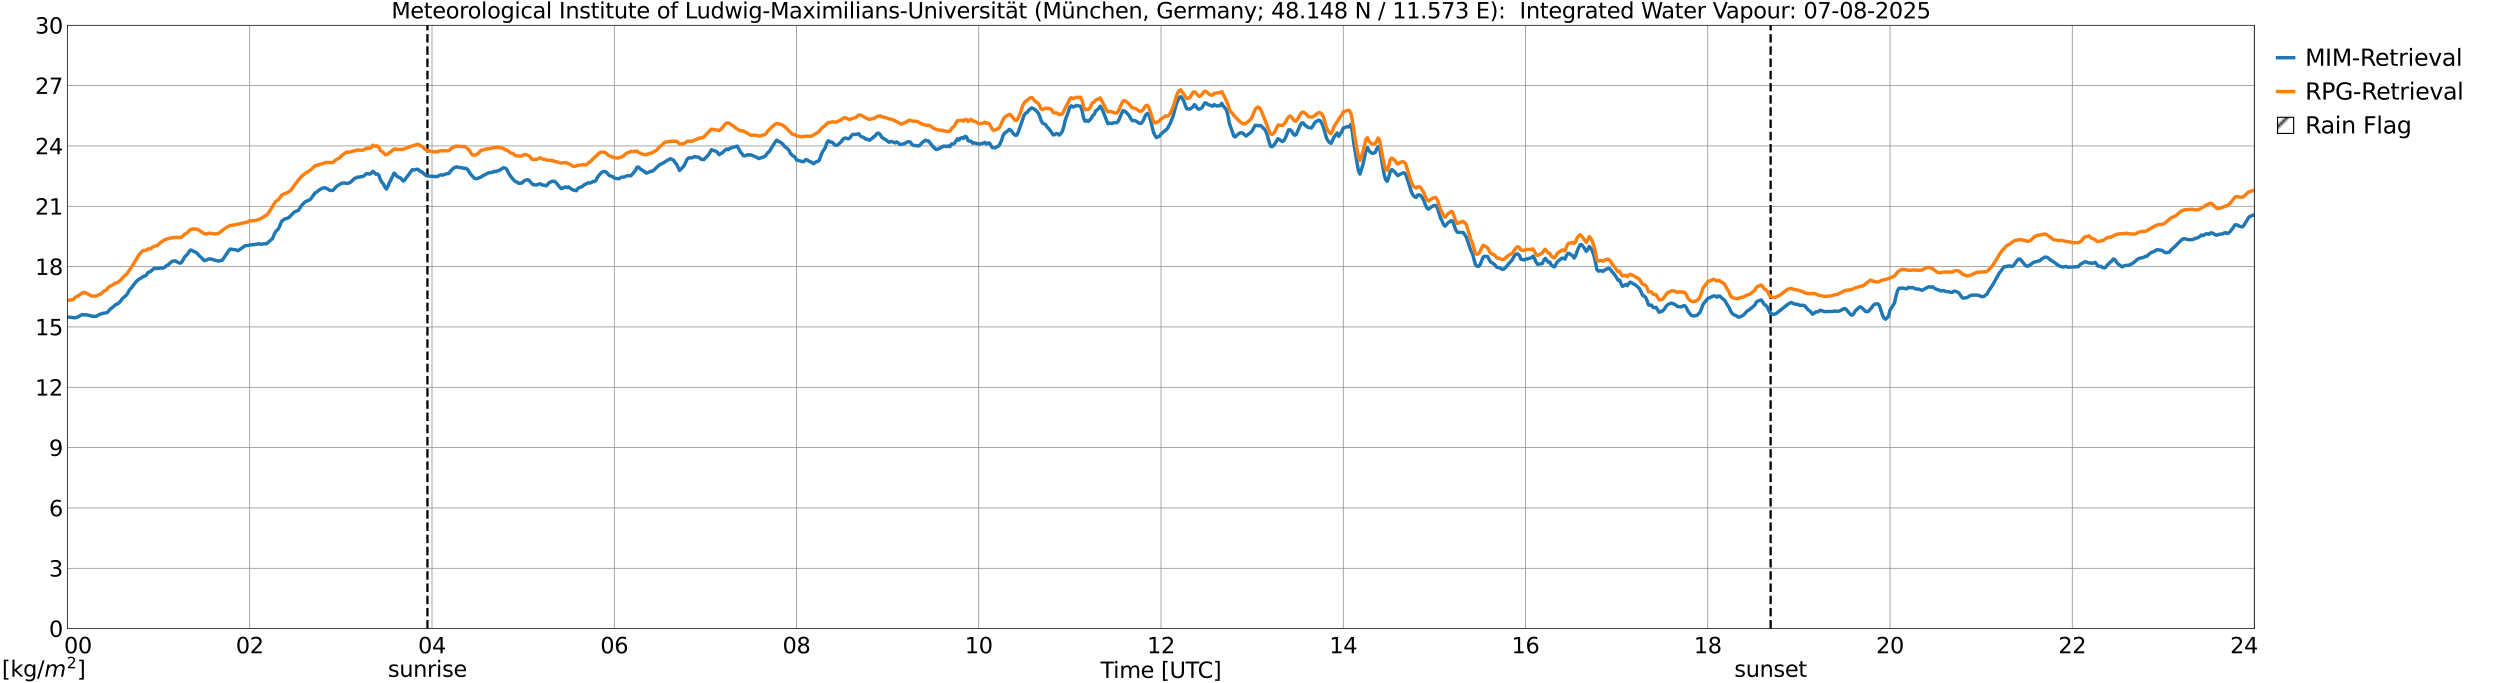 <?xml version="1.0" encoding="utf-8" standalone="no"?>
<!DOCTYPE svg PUBLIC "-//W3C//DTD SVG 1.1//EN"
  "http://www.w3.org/Graphics/SVG/1.1/DTD/svg11.dtd">
<svg xmlns:xlink="http://www.w3.org/1999/xlink" width="1085.4pt" height="296.64pt" viewBox="0 0 1085.4 296.64" xmlns="http://www.w3.org/2000/svg" version="1.1">
 <defs>
  <style type="text/css">*{stroke-linejoin: round; stroke-linecap: butt}</style>
 </defs>
 <g id="figure_1">
  <g id="patch_1">
   <path d="M 0 296.64 
L 1085.4 296.64 
L 1085.4 0 
L 0 0 
z
" style="fill: #ffffff"/>
  </g>
  <g id="axes_1">
   <g id="patch_2">
    <path d="M 29.306 272.909 
L 978.814 272.909 
L 978.814 10.976 
L 29.306 10.976 
z
" style="fill: #ffffff"/>
   </g>
   <g id="patch_3">
    <path d="M 978.814 272.909 
L 978.814 272.909 
L 978.814 10.976 
L 978.814 10.976 
z
" clip-path="url(#p72262cf18a)" style="fill: #d3d3d3; stroke: #d3d3d3; stroke-linejoin: miter"/>
   </g>
   <g id="matplotlib.axis_1">
    <g id="xtick_1">
     <g id="line2d_1">
      <path d="M 29.306 272.909 
L 29.306 10.976 
" clip-path="url(#p72262cf18a)" style="fill: none; stroke: #808080; stroke-width: 0.3; stroke-linecap: square"/>
     </g>
     <g id="line2d_2"/>
     <g id="text_1">
      <!--    00 -->
      <g transform="translate(18.733 283.627) scale(0.095 -0.095)">
       <defs>
        <path id="DejaVuSans-20" transform="scale(0.016)"/>
        <path id="DejaVuSans-30" d="M 2034 4250 
Q 1547 4250 1301 3770 
Q 1056 3291 1056 2328 
Q 1056 1369 1301 889 
Q 1547 409 2034 409 
Q 2525 409 2770 889 
Q 3016 1369 3016 2328 
Q 3016 3291 2770 3770 
Q 2525 4250 2034 4250 
z
M 2034 4750 
Q 2819 4750 3233 4129 
Q 3647 3509 3647 2328 
Q 3647 1150 3233 529 
Q 2819 -91 2034 -91 
Q 1250 -91 836 529 
Q 422 1150 422 2328 
Q 422 3509 836 4129 
Q 1250 4750 2034 4750 
z
" transform="scale(0.016)"/>
       </defs>
       <use xlink:href="#DejaVuSans-20"/>
       <use xlink:href="#DejaVuSans-20" transform="translate(31.787 0)"/>
       <use xlink:href="#DejaVuSans-20" transform="translate(63.574 0)"/>
       <use xlink:href="#DejaVuSans-30" transform="translate(95.361 0)"/>
       <use xlink:href="#DejaVuSans-30" transform="translate(158.984 0)"/>
      </g>
     </g>
    </g>
    <g id="xtick_2">
     <g id="line2d_3">
      <path d="M 108.431 272.909 
L 108.431 10.976 
" clip-path="url(#p72262cf18a)" style="fill: none; stroke: #808080; stroke-width: 0.3; stroke-linecap: square"/>
     </g>
     <g id="line2d_4"/>
     <g id="text_2">
      <!-- 02 -->
      <g transform="translate(102.387 283.627) scale(0.095 -0.095)">
       <defs>
        <path id="DejaVuSans-32" d="M 1228 531 
L 3431 531 
L 3431 0 
L 469 0 
L 469 531 
Q 828 903 1448 1529 
Q 2069 2156 2228 2338 
Q 2531 2678 2651 2914 
Q 2772 3150 2772 3378 
Q 2772 3750 2511 3984 
Q 2250 4219 1831 4219 
Q 1534 4219 1204 4116 
Q 875 4013 500 3803 
L 500 4441 
Q 881 4594 1212 4672 
Q 1544 4750 1819 4750 
Q 2544 4750 2975 4387 
Q 3406 4025 3406 3419 
Q 3406 3131 3298 2873 
Q 3191 2616 2906 2266 
Q 2828 2175 2409 1742 
Q 1991 1309 1228 531 
z
" transform="scale(0.016)"/>
       </defs>
       <use xlink:href="#DejaVuSans-30"/>
       <use xlink:href="#DejaVuSans-32" transform="translate(63.623 0)"/>
      </g>
     </g>
    </g>
    <g id="xtick_3">
     <g id="line2d_5">
      <path d="M 187.557 272.909 
L 187.557 10.976 
" clip-path="url(#p72262cf18a)" style="fill: none; stroke: #808080; stroke-width: 0.3; stroke-linecap: square"/>
     </g>
     <g id="line2d_6"/>
     <g id="text_3">
      <!-- 04 -->
      <g transform="translate(181.513 283.627) scale(0.095 -0.095)">
       <defs>
        <path id="DejaVuSans-34" d="M 2419 4116 
L 825 1625 
L 2419 1625 
L 2419 4116 
z
M 2253 4666 
L 3047 4666 
L 3047 1625 
L 3713 1625 
L 3713 1100 
L 3047 1100 
L 3047 0 
L 2419 0 
L 2419 1100 
L 313 1100 
L 313 1709 
L 2253 4666 
z
" transform="scale(0.016)"/>
       </defs>
       <use xlink:href="#DejaVuSans-30"/>
       <use xlink:href="#DejaVuSans-34" transform="translate(63.623 0)"/>
      </g>
     </g>
    </g>
    <g id="xtick_4">
     <g id="line2d_7">
      <path d="M 266.683 272.909 
L 266.683 10.976 
" clip-path="url(#p72262cf18a)" style="fill: none; stroke: #808080; stroke-width: 0.3; stroke-linecap: square"/>
     </g>
     <g id="line2d_8"/>
     <g id="text_4">
      <!-- 06 -->
      <g transform="translate(260.638 283.627) scale(0.095 -0.095)">
       <defs>
        <path id="DejaVuSans-36" d="M 2113 2584 
Q 1688 2584 1439 2293 
Q 1191 2003 1191 1497 
Q 1191 994 1439 701 
Q 1688 409 2113 409 
Q 2538 409 2786 701 
Q 3034 994 3034 1497 
Q 3034 2003 2786 2293 
Q 2538 2584 2113 2584 
z
M 3366 4563 
L 3366 3988 
Q 3128 4100 2886 4159 
Q 2644 4219 2406 4219 
Q 1781 4219 1451 3797 
Q 1122 3375 1075 2522 
Q 1259 2794 1537 2939 
Q 1816 3084 2150 3084 
Q 2853 3084 3261 2657 
Q 3669 2231 3669 1497 
Q 3669 778 3244 343 
Q 2819 -91 2113 -91 
Q 1303 -91 875 529 
Q 447 1150 447 2328 
Q 447 3434 972 4092 
Q 1497 4750 2381 4750 
Q 2619 4750 2861 4703 
Q 3103 4656 3366 4563 
z
" transform="scale(0.016)"/>
       </defs>
       <use xlink:href="#DejaVuSans-30"/>
       <use xlink:href="#DejaVuSans-36" transform="translate(63.623 0)"/>
      </g>
     </g>
    </g>
    <g id="xtick_5">
     <g id="line2d_9">
      <path d="M 345.808 272.909 
L 345.808 10.976 
" clip-path="url(#p72262cf18a)" style="fill: none; stroke: #808080; stroke-width: 0.3; stroke-linecap: square"/>
     </g>
     <g id="line2d_10"/>
     <g id="text_5">
      <!-- 08 -->
      <g transform="translate(339.764 283.627) scale(0.095 -0.095)">
       <defs>
        <path id="DejaVuSans-38" d="M 2034 2216 
Q 1584 2216 1326 1975 
Q 1069 1734 1069 1313 
Q 1069 891 1326 650 
Q 1584 409 2034 409 
Q 2484 409 2743 651 
Q 3003 894 3003 1313 
Q 3003 1734 2745 1975 
Q 2488 2216 2034 2216 
z
M 1403 2484 
Q 997 2584 770 2862 
Q 544 3141 544 3541 
Q 544 4100 942 4425 
Q 1341 4750 2034 4750 
Q 2731 4750 3128 4425 
Q 3525 4100 3525 3541 
Q 3525 3141 3298 2862 
Q 3072 2584 2669 2484 
Q 3125 2378 3379 2068 
Q 3634 1759 3634 1313 
Q 3634 634 3220 271 
Q 2806 -91 2034 -91 
Q 1263 -91 848 271 
Q 434 634 434 1313 
Q 434 1759 690 2068 
Q 947 2378 1403 2484 
z
M 1172 3481 
Q 1172 3119 1398 2916 
Q 1625 2713 2034 2713 
Q 2441 2713 2670 2916 
Q 2900 3119 2900 3481 
Q 2900 3844 2670 4047 
Q 2441 4250 2034 4250 
Q 1625 4250 1398 4047 
Q 1172 3844 1172 3481 
z
" transform="scale(0.016)"/>
       </defs>
       <use xlink:href="#DejaVuSans-30"/>
       <use xlink:href="#DejaVuSans-38" transform="translate(63.623 0)"/>
      </g>
     </g>
    </g>
    <g id="xtick_6">
     <g id="line2d_11">
      <path d="M 424.934 272.909 
L 424.934 10.976 
" clip-path="url(#p72262cf18a)" style="fill: none; stroke: #808080; stroke-width: 0.3; stroke-linecap: square"/>
     </g>
     <g id="line2d_12"/>
     <g id="text_6">
      <!-- 10 -->
      <g transform="translate(418.89 283.627) scale(0.095 -0.095)">
       <defs>
        <path id="DejaVuSans-31" d="M 794 531 
L 1825 531 
L 1825 4091 
L 703 3866 
L 703 4441 
L 1819 4666 
L 2450 4666 
L 2450 531 
L 3481 531 
L 3481 0 
L 794 0 
L 794 531 
z
" transform="scale(0.016)"/>
       </defs>
       <use xlink:href="#DejaVuSans-31"/>
       <use xlink:href="#DejaVuSans-30" transform="translate(63.623 0)"/>
      </g>
     </g>
    </g>
    <g id="xtick_7">
     <g id="line2d_13">
      <path d="M 504.06 272.909 
L 504.06 10.976 
" clip-path="url(#p72262cf18a)" style="fill: none; stroke: #808080; stroke-width: 0.3; stroke-linecap: square"/>
     </g>
     <g id="line2d_14"/>
     <g id="text_7">
      <!-- 12 -->
      <g transform="translate(498.015 283.627) scale(0.095 -0.095)">
       <use xlink:href="#DejaVuSans-31"/>
       <use xlink:href="#DejaVuSans-32" transform="translate(63.623 0)"/>
      </g>
     </g>
    </g>
    <g id="xtick_8">
     <g id="line2d_15">
      <path d="M 583.185 272.909 
L 583.185 10.976 
" clip-path="url(#p72262cf18a)" style="fill: none; stroke: #808080; stroke-width: 0.3; stroke-linecap: square"/>
     </g>
     <g id="line2d_16"/>
     <g id="text_8">
      <!-- 14 -->
      <g transform="translate(577.141 283.627) scale(0.095 -0.095)">
       <use xlink:href="#DejaVuSans-31"/>
       <use xlink:href="#DejaVuSans-34" transform="translate(63.623 0)"/>
      </g>
     </g>
    </g>
    <g id="xtick_9">
     <g id="line2d_17">
      <path d="M 662.311 272.909 
L 662.311 10.976 
" clip-path="url(#p72262cf18a)" style="fill: none; stroke: #808080; stroke-width: 0.3; stroke-linecap: square"/>
     </g>
     <g id="line2d_18"/>
     <g id="text_9">
      <!-- 16 -->
      <g transform="translate(656.267 283.627) scale(0.095 -0.095)">
       <use xlink:href="#DejaVuSans-31"/>
       <use xlink:href="#DejaVuSans-36" transform="translate(63.623 0)"/>
      </g>
     </g>
    </g>
    <g id="xtick_10">
     <g id="line2d_19">
      <path d="M 741.437 272.909 
L 741.437 10.976 
" clip-path="url(#p72262cf18a)" style="fill: none; stroke: #808080; stroke-width: 0.3; stroke-linecap: square"/>
     </g>
     <g id="line2d_20"/>
     <g id="text_10">
      <!-- 18 -->
      <g transform="translate(735.392 283.627) scale(0.095 -0.095)">
       <use xlink:href="#DejaVuSans-31"/>
       <use xlink:href="#DejaVuSans-38" transform="translate(63.623 0)"/>
      </g>
     </g>
    </g>
    <g id="xtick_11">
     <g id="line2d_21">
      <path d="M 820.562 272.909 
L 820.562 10.976 
" clip-path="url(#p72262cf18a)" style="fill: none; stroke: #808080; stroke-width: 0.3; stroke-linecap: square"/>
     </g>
     <g id="line2d_22"/>
     <g id="text_11">
      <!-- 20 -->
      <g transform="translate(814.518 283.627) scale(0.095 -0.095)">
       <use xlink:href="#DejaVuSans-32"/>
       <use xlink:href="#DejaVuSans-30" transform="translate(63.623 0)"/>
      </g>
     </g>
    </g>
    <g id="xtick_12">
     <g id="line2d_23">
      <path d="M 899.688 272.909 
L 899.688 10.976 
" clip-path="url(#p72262cf18a)" style="fill: none; stroke: #808080; stroke-width: 0.3; stroke-linecap: square"/>
     </g>
     <g id="line2d_24"/>
     <g id="text_12">
      <!-- 22 -->
      <g transform="translate(893.644 283.627) scale(0.095 -0.095)">
       <use xlink:href="#DejaVuSans-32"/>
       <use xlink:href="#DejaVuSans-32" transform="translate(63.623 0)"/>
      </g>
     </g>
    </g>
    <g id="xtick_13">
     <g id="line2d_25">
      <path d="M 978.814 272.909 
L 978.814 10.976 
" clip-path="url(#p72262cf18a)" style="fill: none; stroke: #808080; stroke-width: 0.3; stroke-linecap: square"/>
     </g>
     <g id="line2d_26"/>
     <g id="text_13">
      <!-- 24    -->
      <g transform="translate(968.241 283.627) scale(0.095 -0.095)">
       <use xlink:href="#DejaVuSans-32"/>
       <use xlink:href="#DejaVuSans-34" transform="translate(63.623 0)"/>
       <use xlink:href="#DejaVuSans-20" transform="translate(127.246 0)"/>
       <use xlink:href="#DejaVuSans-20" transform="translate(159.033 0)"/>
       <use xlink:href="#DejaVuSans-20" transform="translate(190.82 0)"/>
      </g>
     </g>
    </g>
    <g id="text_14">
     <!-- Time [UTC] -->
     <g transform="translate(477.806 294.322) scale(0.095 -0.095)">
      <defs>
       <path id="DejaVuSans-54" d="M -19 4666 
L 3928 4666 
L 3928 4134 
L 2272 4134 
L 2272 0 
L 1638 0 
L 1638 4134 
L -19 4134 
L -19 4666 
z
" transform="scale(0.016)"/>
       <path id="DejaVuSans-69" d="M 603 3500 
L 1178 3500 
L 1178 0 
L 603 0 
L 603 3500 
z
M 603 4863 
L 1178 4863 
L 1178 4134 
L 603 4134 
L 603 4863 
z
" transform="scale(0.016)"/>
       <path id="DejaVuSans-6d" d="M 3328 2828 
Q 3544 3216 3844 3400 
Q 4144 3584 4550 3584 
Q 5097 3584 5394 3201 
Q 5691 2819 5691 2113 
L 5691 0 
L 5113 0 
L 5113 2094 
Q 5113 2597 4934 2840 
Q 4756 3084 4391 3084 
Q 3944 3084 3684 2787 
Q 3425 2491 3425 1978 
L 3425 0 
L 2847 0 
L 2847 2094 
Q 2847 2600 2669 2842 
Q 2491 3084 2119 3084 
Q 1678 3084 1418 2786 
Q 1159 2488 1159 1978 
L 1159 0 
L 581 0 
L 581 3500 
L 1159 3500 
L 1159 2956 
Q 1356 3278 1631 3431 
Q 1906 3584 2284 3584 
Q 2666 3584 2933 3390 
Q 3200 3197 3328 2828 
z
" transform="scale(0.016)"/>
       <path id="DejaVuSans-65" d="M 3597 1894 
L 3597 1613 
L 953 1613 
Q 991 1019 1311 708 
Q 1631 397 2203 397 
Q 2534 397 2845 478 
Q 3156 559 3463 722 
L 3463 178 
Q 3153 47 2828 -22 
Q 2503 -91 2169 -91 
Q 1331 -91 842 396 
Q 353 884 353 1716 
Q 353 2575 817 3079 
Q 1281 3584 2069 3584 
Q 2775 3584 3186 3129 
Q 3597 2675 3597 1894 
z
M 3022 2063 
Q 3016 2534 2758 2815 
Q 2500 3097 2075 3097 
Q 1594 3097 1305 2825 
Q 1016 2553 972 2059 
L 3022 2063 
z
" transform="scale(0.016)"/>
       <path id="DejaVuSans-5b" d="M 550 4863 
L 1875 4863 
L 1875 4416 
L 1125 4416 
L 1125 -397 
L 1875 -397 
L 1875 -844 
L 550 -844 
L 550 4863 
z
" transform="scale(0.016)"/>
       <path id="DejaVuSans-55" d="M 556 4666 
L 1191 4666 
L 1191 1831 
Q 1191 1081 1462 751 
Q 1734 422 2344 422 
Q 2950 422 3222 751 
Q 3494 1081 3494 1831 
L 3494 4666 
L 4128 4666 
L 4128 1753 
Q 4128 841 3676 375 
Q 3225 -91 2344 -91 
Q 1459 -91 1007 375 
Q 556 841 556 1753 
L 556 4666 
z
" transform="scale(0.016)"/>
       <path id="DejaVuSans-43" d="M 4122 4306 
L 4122 3641 
Q 3803 3938 3442 4084 
Q 3081 4231 2675 4231 
Q 1875 4231 1450 3742 
Q 1025 3253 1025 2328 
Q 1025 1406 1450 917 
Q 1875 428 2675 428 
Q 3081 428 3442 575 
Q 3803 722 4122 1019 
L 4122 359 
Q 3791 134 3420 21 
Q 3050 -91 2638 -91 
Q 1578 -91 968 557 
Q 359 1206 359 2328 
Q 359 3453 968 4101 
Q 1578 4750 2638 4750 
Q 3056 4750 3426 4639 
Q 3797 4528 4122 4306 
z
" transform="scale(0.016)"/>
       <path id="DejaVuSans-5d" d="M 1947 4863 
L 1947 -844 
L 622 -844 
L 622 -397 
L 1369 -397 
L 1369 4416 
L 622 4416 
L 622 4863 
L 1947 4863 
z
" transform="scale(0.016)"/>
      </defs>
      <use xlink:href="#DejaVuSans-54"/>
      <use xlink:href="#DejaVuSans-69" transform="translate(57.959 0)"/>
      <use xlink:href="#DejaVuSans-6d" transform="translate(85.742 0)"/>
      <use xlink:href="#DejaVuSans-65" transform="translate(183.154 0)"/>
      <use xlink:href="#DejaVuSans-20" transform="translate(244.678 0)"/>
      <use xlink:href="#DejaVuSans-5b" transform="translate(276.465 0)"/>
      <use xlink:href="#DejaVuSans-55" transform="translate(315.479 0)"/>
      <use xlink:href="#DejaVuSans-54" transform="translate(388.672 0)"/>
      <use xlink:href="#DejaVuSans-43" transform="translate(443.881 0)"/>
      <use xlink:href="#DejaVuSans-5d" transform="translate(513.705 0)"/>
     </g>
    </g>
   </g>
   <g id="matplotlib.axis_2">
    <g id="ytick_1">
     <g id="line2d_27">
      <path d="M 29.306 272.909 
L 978.814 272.909 
" clip-path="url(#p72262cf18a)" style="fill: none; stroke: #808080; stroke-width: 0.3; stroke-linecap: square"/>
     </g>
     <g id="line2d_28"/>
     <g id="text_15">
      <!-- 0 -->
      <g transform="translate(21.261 276.518) scale(0.095 -0.095)">
       <use xlink:href="#DejaVuSans-30"/>
      </g>
     </g>
    </g>
    <g id="ytick_2">
     <g id="line2d_29">
      <path d="M 29.306 246.715 
L 978.814 246.715 
" clip-path="url(#p72262cf18a)" style="fill: none; stroke: #808080; stroke-width: 0.3; stroke-linecap: square"/>
     </g>
     <g id="line2d_30"/>
     <g id="text_16">
      <!-- 3 -->
      <g transform="translate(21.261 250.325) scale(0.095 -0.095)">
       <defs>
        <path id="DejaVuSans-33" d="M 2597 2516 
Q 3050 2419 3304 2112 
Q 3559 1806 3559 1356 
Q 3559 666 3084 287 
Q 2609 -91 1734 -91 
Q 1441 -91 1130 -33 
Q 819 25 488 141 
L 488 750 
Q 750 597 1062 519 
Q 1375 441 1716 441 
Q 2309 441 2620 675 
Q 2931 909 2931 1356 
Q 2931 1769 2642 2001 
Q 2353 2234 1838 2234 
L 1294 2234 
L 1294 2753 
L 1863 2753 
Q 2328 2753 2575 2939 
Q 2822 3125 2822 3475 
Q 2822 3834 2567 4026 
Q 2313 4219 1838 4219 
Q 1578 4219 1281 4162 
Q 984 4106 628 3988 
L 628 4550 
Q 988 4650 1302 4700 
Q 1616 4750 1894 4750 
Q 2613 4750 3031 4423 
Q 3450 4097 3450 3541 
Q 3450 3153 3228 2886 
Q 3006 2619 2597 2516 
z
" transform="scale(0.016)"/>
       </defs>
       <use xlink:href="#DejaVuSans-33"/>
      </g>
     </g>
    </g>
    <g id="ytick_3">
     <g id="line2d_31">
      <path d="M 29.306 220.522 
L 978.814 220.522 
" clip-path="url(#p72262cf18a)" style="fill: none; stroke: #808080; stroke-width: 0.3; stroke-linecap: square"/>
     </g>
     <g id="line2d_32"/>
     <g id="text_17">
      <!-- 6 -->
      <g transform="translate(21.261 224.131) scale(0.095 -0.095)">
       <use xlink:href="#DejaVuSans-36"/>
      </g>
     </g>
    </g>
    <g id="ytick_4">
     <g id="line2d_33">
      <path d="M 29.306 194.329 
L 978.814 194.329 
" clip-path="url(#p72262cf18a)" style="fill: none; stroke: #808080; stroke-width: 0.3; stroke-linecap: square"/>
     </g>
     <g id="line2d_34"/>
     <g id="text_18">
      <!-- 9 -->
      <g transform="translate(21.261 197.938) scale(0.095 -0.095)">
       <defs>
        <path id="DejaVuSans-39" d="M 703 97 
L 703 672 
Q 941 559 1184 500 
Q 1428 441 1663 441 
Q 2288 441 2617 861 
Q 2947 1281 2994 2138 
Q 2813 1869 2534 1725 
Q 2256 1581 1919 1581 
Q 1219 1581 811 2004 
Q 403 2428 403 3163 
Q 403 3881 828 4315 
Q 1253 4750 1959 4750 
Q 2769 4750 3195 4129 
Q 3622 3509 3622 2328 
Q 3622 1225 3098 567 
Q 2575 -91 1691 -91 
Q 1453 -91 1209 -44 
Q 966 3 703 97 
z
M 1959 2075 
Q 2384 2075 2632 2365 
Q 2881 2656 2881 3163 
Q 2881 3666 2632 3958 
Q 2384 4250 1959 4250 
Q 1534 4250 1286 3958 
Q 1038 3666 1038 3163 
Q 1038 2656 1286 2365 
Q 1534 2075 1959 2075 
z
" transform="scale(0.016)"/>
       </defs>
       <use xlink:href="#DejaVuSans-39"/>
      </g>
     </g>
    </g>
    <g id="ytick_5">
     <g id="line2d_35">
      <path d="M 29.306 168.136 
L 978.814 168.136 
" clip-path="url(#p72262cf18a)" style="fill: none; stroke: #808080; stroke-width: 0.3; stroke-linecap: square"/>
     </g>
     <g id="line2d_36"/>
     <g id="text_19">
      <!-- 12 -->
      <g transform="translate(15.217 171.745) scale(0.095 -0.095)">
       <use xlink:href="#DejaVuSans-31"/>
       <use xlink:href="#DejaVuSans-32" transform="translate(63.623 0)"/>
      </g>
     </g>
    </g>
    <g id="ytick_6">
     <g id="line2d_37">
      <path d="M 29.306 141.942 
L 978.814 141.942 
" clip-path="url(#p72262cf18a)" style="fill: none; stroke: #808080; stroke-width: 0.3; stroke-linecap: square"/>
     </g>
     <g id="line2d_38"/>
     <g id="text_20">
      <!-- 15 -->
      <g transform="translate(15.217 145.551) scale(0.095 -0.095)">
       <defs>
        <path id="DejaVuSans-35" d="M 691 4666 
L 3169 4666 
L 3169 4134 
L 1269 4134 
L 1269 2991 
Q 1406 3038 1543 3061 
Q 1681 3084 1819 3084 
Q 2600 3084 3056 2656 
Q 3513 2228 3513 1497 
Q 3513 744 3044 326 
Q 2575 -91 1722 -91 
Q 1428 -91 1123 -41 
Q 819 9 494 109 
L 494 744 
Q 775 591 1075 516 
Q 1375 441 1709 441 
Q 2250 441 2565 725 
Q 2881 1009 2881 1497 
Q 2881 1984 2565 2268 
Q 2250 2553 1709 2553 
Q 1456 2553 1204 2497 
Q 953 2441 691 2322 
L 691 4666 
z
" transform="scale(0.016)"/>
       </defs>
       <use xlink:href="#DejaVuSans-31"/>
       <use xlink:href="#DejaVuSans-35" transform="translate(63.623 0)"/>
      </g>
     </g>
    </g>
    <g id="ytick_7">
     <g id="line2d_39">
      <path d="M 29.306 115.749 
L 978.814 115.749 
" clip-path="url(#p72262cf18a)" style="fill: none; stroke: #808080; stroke-width: 0.3; stroke-linecap: square"/>
     </g>
     <g id="line2d_40"/>
     <g id="text_21">
      <!-- 18 -->
      <g transform="translate(15.217 119.358) scale(0.095 -0.095)">
       <use xlink:href="#DejaVuSans-31"/>
       <use xlink:href="#DejaVuSans-38" transform="translate(63.623 0)"/>
      </g>
     </g>
    </g>
    <g id="ytick_8">
     <g id="line2d_41">
      <path d="M 29.306 89.556 
L 978.814 89.556 
" clip-path="url(#p72262cf18a)" style="fill: none; stroke: #808080; stroke-width: 0.3; stroke-linecap: square"/>
     </g>
     <g id="line2d_42"/>
     <g id="text_22">
      <!-- 21 -->
      <g transform="translate(15.217 93.165) scale(0.095 -0.095)">
       <use xlink:href="#DejaVuSans-32"/>
       <use xlink:href="#DejaVuSans-31" transform="translate(63.623 0)"/>
      </g>
     </g>
    </g>
    <g id="ytick_9">
     <g id="line2d_43">
      <path d="M 29.306 63.362 
L 978.814 63.362 
" clip-path="url(#p72262cf18a)" style="fill: none; stroke: #808080; stroke-width: 0.3; stroke-linecap: square"/>
     </g>
     <g id="line2d_44"/>
     <g id="text_23">
      <!-- 24 -->
      <g transform="translate(15.217 66.972) scale(0.095 -0.095)">
       <use xlink:href="#DejaVuSans-32"/>
       <use xlink:href="#DejaVuSans-34" transform="translate(63.623 0)"/>
      </g>
     </g>
    </g>
    <g id="ytick_10">
     <g id="line2d_45">
      <path d="M 29.306 37.169 
L 978.814 37.169 
" clip-path="url(#p72262cf18a)" style="fill: none; stroke: #808080; stroke-width: 0.3; stroke-linecap: square"/>
     </g>
     <g id="line2d_46"/>
     <g id="text_24">
      <!-- 27 -->
      <g transform="translate(15.217 40.778) scale(0.095 -0.095)">
       <defs>
        <path id="DejaVuSans-37" d="M 525 4666 
L 3525 4666 
L 3525 4397 
L 1831 0 
L 1172 0 
L 2766 4134 
L 525 4134 
L 525 4666 
z
" transform="scale(0.016)"/>
       </defs>
       <use xlink:href="#DejaVuSans-32"/>
       <use xlink:href="#DejaVuSans-37" transform="translate(63.623 0)"/>
      </g>
     </g>
    </g>
    <g id="ytick_11">
     <g id="line2d_47">
      <path d="M 29.306 10.976 
L 978.814 10.976 
" clip-path="url(#p72262cf18a)" style="fill: none; stroke: #808080; stroke-width: 0.3; stroke-linecap: square"/>
     </g>
     <g id="line2d_48"/>
     <g id="text_25">
      <!-- 30 -->
      <g transform="translate(15.217 14.585) scale(0.095 -0.095)">
       <use xlink:href="#DejaVuSans-33"/>
       <use xlink:href="#DejaVuSans-30" transform="translate(63.623 0)"/>
      </g>
     </g>
    </g>
   </g>
   <g id="line2d_49">
    <path d="M 185.579 272.909 
L 185.579 10.976 
" clip-path="url(#p72262cf18a)" style="fill: none; stroke-dasharray: 3.7,1.6; stroke-dashoffset: 0; stroke: #000000"/>
   </g>
   <g id="line2d_50">
    <path d="M 768.735 272.909 
L 768.735 10.976 
" clip-path="url(#p72262cf18a)" style="fill: none; stroke-dasharray: 3.7,1.6; stroke-dashoffset: 0; stroke: #000000"/>
   </g>
   <g id="line2d_51">
    <path d="M 29.306 137.601 
L 32.603 137.997 
L 33.921 137.552 
L 35.24 136.761 
L 35.9 136.568 
L 36.559 136.743 
L 37.218 136.625 
L 38.537 136.888 
L 39.197 137.103 
L 40.515 137.331 
L 41.834 137.3 
L 43.153 136.54 
L 44.472 136.082 
L 46.45 135.736 
L 47.109 135.128 
L 47.768 134.285 
L 49.087 133.259 
L 50.406 132.098 
L 51.065 131.975 
L 52.384 130.756 
L 53.043 129.692 
L 55.022 128 
L 56.34 125.714 
L 57 125.03 
L 58.978 122.421 
L 60.297 121.193 
L 60.956 120.916 
L 62.275 119.959 
L 62.934 119.823 
L 63.594 119.384 
L 64.253 118.298 
L 64.912 118.1 
L 65.572 117.669 
L 66.89 116.517 
L 68.869 116.547 
L 70.187 116.31 
L 70.847 116.377 
L 71.506 116.041 
L 72.166 115.42 
L 72.825 115.091 
L 74.803 113.385 
L 76.122 113.251 
L 77.441 114.035 
L 78.1 114.261 
L 78.759 113.963 
L 79.419 112.955 
L 80.078 111.656 
L 81.397 110.389 
L 82.056 109.274 
L 82.716 108.559 
L 83.375 108.714 
L 84.034 109.136 
L 85.353 109.684 
L 86.672 111.199 
L 87.331 111.76 
L 88.65 113.115 
L 89.309 113.009 
L 90.628 112.453 
L 91.288 112.374 
L 92.606 112.714 
L 93.266 112.989 
L 94.584 113.282 
L 95.244 113.302 
L 95.903 113.158 
L 96.563 112.879 
L 99.2 108.995 
L 99.86 108.151 
L 102.497 108.48 
L 103.156 108.835 
L 103.816 108.508 
L 106.453 106.65 
L 107.772 106.564 
L 108.431 106.36 
L 111.728 106.033 
L 112.388 105.762 
L 113.047 106.061 
L 115.025 105.794 
L 115.685 105.863 
L 118.322 103.572 
L 118.982 101.867 
L 119.641 100.633 
L 120.96 99.269 
L 122.278 96.051 
L 123.597 95.081 
L 124.916 94.709 
L 125.575 94.327 
L 127.553 92.259 
L 128.213 91.862 
L 129.532 91.32 
L 130.191 90.42 
L 130.85 89.31 
L 132.169 87.895 
L 132.829 87.454 
L 134.147 86.906 
L 134.807 86.492 
L 136.785 83.746 
L 137.444 83.381 
L 138.763 82.373 
L 139.422 81.947 
L 140.741 81.447 
L 142.06 81.873 
L 142.719 82.393 
L 143.379 82.686 
L 144.038 82.681 
L 144.697 82.528 
L 146.016 80.974 
L 147.994 79.744 
L 148.654 79.504 
L 149.972 79.443 
L 150.632 79.71 
L 151.951 79.303 
L 153.269 78.112 
L 153.929 77.427 
L 154.588 77.308 
L 155.247 76.845 
L 155.907 76.931 
L 156.566 76.73 
L 157.226 76.697 
L 157.885 76.441 
L 159.204 75.314 
L 160.523 75.602 
L 161.182 75.223 
L 161.841 74.358 
L 162.501 74.892 
L 163.16 75.645 
L 163.819 75.519 
L 164.479 76.059 
L 165.138 77.983 
L 165.798 79.096 
L 166.457 79.853 
L 167.116 81.246 
L 167.776 82.093 
L 168.435 80.848 
L 169.094 79.248 
L 170.413 76.609 
L 171.073 75.157 
L 171.732 75.685 
L 172.391 76.64 
L 173.71 77.169 
L 174.37 77.785 
L 175.029 78.586 
L 175.688 78.258 
L 176.348 77.188 
L 177.007 76.405 
L 178.326 74.559 
L 178.985 73.674 
L 179.645 73.82 
L 180.963 73.462 
L 181.623 73.598 
L 182.282 74.302 
L 182.941 74.455 
L 184.92 76.191 
L 185.579 76.393 
L 189.535 76.708 
L 190.195 76.474 
L 190.854 76.075 
L 191.513 75.913 
L 192.173 76.043 
L 194.151 75.349 
L 194.81 75.335 
L 196.129 73.768 
L 196.788 73.056 
L 198.107 72.417 
L 198.767 72.591 
L 200.745 72.889 
L 201.404 73.1 
L 202.063 73.04 
L 202.723 73.324 
L 203.382 74.076 
L 204.042 75.244 
L 205.36 76.766 
L 206.02 77.44 
L 206.679 77.569 
L 207.339 77.509 
L 207.998 77.129 
L 208.657 77.007 
L 209.976 76.103 
L 210.635 75.878 
L 211.295 75.406 
L 211.954 75.137 
L 213.932 74.745 
L 214.592 74.35 
L 215.251 74.54 
L 215.91 74.199 
L 216.57 74.082 
L 218.548 72.855 
L 219.207 72.958 
L 219.867 73.318 
L 221.186 75.79 
L 222.504 77.576 
L 223.823 78.892 
L 224.482 79.03 
L 225.142 79.565 
L 226.461 79.52 
L 227.779 78.342 
L 229.098 77.993 
L 229.757 78.364 
L 231.076 79.9 
L 231.736 80.255 
L 233.054 80.266 
L 234.373 79.751 
L 235.692 80.424 
L 236.351 80.348 
L 237.011 80.696 
L 237.67 80.222 
L 238.329 79.374 
L 239.648 78.733 
L 240.308 78.701 
L 240.967 78.812 
L 243.604 81.891 
L 244.264 81.742 
L 244.923 81.383 
L 245.583 81.157 
L 246.242 81.457 
L 246.901 81.136 
L 247.561 81.719 
L 248.88 82.542 
L 249.539 82.559 
L 250.198 82.821 
L 250.858 81.878 
L 251.517 81.405 
L 252.836 80.974 
L 253.495 80.338 
L 254.155 79.942 
L 254.814 79.717 
L 255.473 79.351 
L 256.133 79.509 
L 256.792 79.236 
L 257.451 78.775 
L 258.111 78.831 
L 258.77 78.281 
L 259.43 76.897 
L 260.748 75.301 
L 261.408 74.691 
L 262.067 74.482 
L 262.726 74.475 
L 263.386 74.877 
L 264.045 75.72 
L 264.705 76.264 
L 266.023 76.715 
L 266.683 77.326 
L 268.661 77.646 
L 269.98 76.844 
L 270.639 76.897 
L 271.298 76.74 
L 271.958 76.405 
L 272.617 76.195 
L 273.277 76.346 
L 273.936 76.282 
L 275.914 73.984 
L 276.573 72.628 
L 277.233 72.532 
L 277.892 73.295 
L 279.87 74.528 
L 280.53 75.161 
L 281.849 74.733 
L 282.508 74.362 
L 283.167 74.326 
L 283.827 73.889 
L 286.464 71.395 
L 287.124 71.186 
L 288.442 70.457 
L 289.102 69.949 
L 290.42 69.267 
L 291.08 68.915 
L 292.399 69.517 
L 293.058 70.486 
L 293.717 71.258 
L 295.036 74.008 
L 296.355 72.684 
L 297.014 71.925 
L 298.333 69.092 
L 298.992 68.584 
L 300.311 68.535 
L 301.63 67.961 
L 302.289 68.204 
L 302.949 68.141 
L 303.608 68.427 
L 304.267 69.065 
L 305.586 69.295 
L 307.564 67.24 
L 308.883 65.028 
L 310.861 65.69 
L 311.521 66.194 
L 312.18 67.177 
L 313.499 66.401 
L 314.818 65.153 
L 315.477 64.667 
L 316.136 65.024 
L 316.796 64.45 
L 317.455 64.171 
L 320.093 63.459 
L 321.411 65.888 
L 322.071 66.617 
L 322.73 67.607 
L 323.39 67.687 
L 324.708 67.143 
L 325.368 67.32 
L 326.027 67.236 
L 328.665 68.344 
L 329.324 68.856 
L 331.961 67.996 
L 332.621 67.297 
L 333.28 66.323 
L 333.94 65.87 
L 336.577 61.595 
L 337.236 60.853 
L 337.896 61.392 
L 338.555 61.593 
L 339.874 62.542 
L 340.533 63.501 
L 341.852 64.522 
L 342.512 65.253 
L 343.171 66.574 
L 343.83 67.308 
L 345.149 68.284 
L 345.808 69.4 
L 348.446 70.208 
L 349.105 70.085 
L 349.765 69.294 
L 350.424 69.4 
L 351.083 69.907 
L 352.402 70.48 
L 353.062 71.07 
L 353.721 70.714 
L 354.38 70.206 
L 355.04 70.116 
L 355.699 69.505 
L 357.018 66.048 
L 358.337 64.063 
L 358.996 61.954 
L 359.655 61.075 
L 360.315 61.649 
L 360.974 61.627 
L 361.634 61.954 
L 362.293 62.844 
L 362.952 63.105 
L 363.612 62.959 
L 364.93 61.812 
L 366.249 60.177 
L 366.909 59.899 
L 368.227 60.274 
L 368.887 60.015 
L 369.546 59.063 
L 370.206 58.337 
L 371.524 58.361 
L 372.843 58.078 
L 373.502 59.058 
L 374.162 59.415 
L 374.821 59.605 
L 376.14 60.52 
L 376.799 60.436 
L 377.459 60.901 
L 378.777 59.952 
L 379.437 59.305 
L 380.096 58.885 
L 380.756 57.936 
L 381.415 57.808 
L 382.074 58.317 
L 382.734 59.421 
L 383.393 60.038 
L 384.712 60.739 
L 385.371 61.357 
L 386.031 61.77 
L 386.69 61.439 
L 387.349 61.518 
L 388.668 62.034 
L 389.328 61.614 
L 389.987 62.049 
L 390.646 62.688 
L 391.306 62.704 
L 391.965 62.447 
L 392.624 62.421 
L 393.943 61.614 
L 394.603 61.515 
L 395.262 61.708 
L 395.921 62.697 
L 396.581 63.131 
L 397.899 63.187 
L 398.559 63.427 
L 399.218 63.147 
L 400.537 61.788 
L 401.196 61.257 
L 401.856 60.904 
L 402.515 61.186 
L 403.175 61.237 
L 405.153 63.79 
L 406.471 64.937 
L 407.79 64.453 
L 409.768 63.373 
L 411.087 63.654 
L 411.746 63.34 
L 412.406 63.679 
L 413.065 62.533 
L 413.725 62.543 
L 414.384 62.142 
L 415.703 60.256 
L 416.362 60.832 
L 417.022 59.95 
L 417.681 59.722 
L 418.34 60.112 
L 419 59.155 
L 419.659 59.476 
L 420.318 61.076 
L 420.978 61.265 
L 421.637 61.297 
L 422.297 62.196 
L 422.956 62.023 
L 424.275 62.324 
L 424.934 62.596 
L 426.912 62.148 
L 427.572 61.843 
L 428.231 62.525 
L 428.89 62.14 
L 429.55 62.081 
L 430.869 64.153 
L 432.187 64.13 
L 432.847 63.684 
L 433.506 63.438 
L 434.165 62.502 
L 434.825 60.967 
L 435.484 58.857 
L 436.144 57.783 
L 437.462 56.92 
L 438.122 56.196 
L 438.781 56.428 
L 440.1 58.166 
L 440.759 58.711 
L 441.419 58.681 
L 442.078 57.38 
L 444.716 49.796 
L 445.375 49.092 
L 446.034 48.808 
L 446.694 47.814 
L 447.353 47.231 
L 448.012 46.83 
L 449.331 47.533 
L 450.65 48.937 
L 451.309 50.17 
L 451.969 52.273 
L 452.628 53.414 
L 453.947 54.084 
L 454.606 55.133 
L 455.266 55.781 
L 456.584 57.521 
L 457.244 58.557 
L 457.903 58.51 
L 458.563 57.948 
L 459.222 58.063 
L 459.881 58.658 
L 460.541 58.072 
L 461.2 57.065 
L 461.859 54.973 
L 462.519 52.056 
L 463.838 48.558 
L 464.497 46.463 
L 465.156 45.945 
L 465.816 46.406 
L 466.475 46.342 
L 467.134 45.769 
L 469.113 46.134 
L 469.772 47.914 
L 470.431 51.199 
L 471.091 52.615 
L 471.75 52.29 
L 472.409 52.723 
L 473.069 52.222 
L 473.728 51.348 
L 474.388 50.179 
L 475.047 49.701 
L 475.706 48.204 
L 477.025 47.1 
L 477.685 46.121 
L 478.344 47.105 
L 479.003 48.577 
L 480.981 53.716 
L 481.641 53.41 
L 482.96 53.627 
L 483.619 53.208 
L 484.938 53.273 
L 485.597 52.496 
L 486.916 49.392 
L 487.575 48.012 
L 488.235 48.239 
L 488.894 48.679 
L 490.213 50.2 
L 490.872 51.422 
L 491.532 52.358 
L 492.85 52.379 
L 494.828 53.599 
L 495.488 53.537 
L 496.147 52.719 
L 497.466 49.813 
L 498.125 49.244 
L 498.785 49.797 
L 499.444 51.857 
L 500.763 57.306 
L 501.422 58.764 
L 502.082 59.724 
L 503.4 59.111 
L 504.06 58.203 
L 506.697 55.986 
L 508.016 53.637 
L 509.335 50.421 
L 510.654 45.371 
L 511.313 43.69 
L 511.972 42.358 
L 512.632 41.999 
L 513.291 42.739 
L 513.95 43.835 
L 514.61 45.815 
L 515.269 47.248 
L 516.588 47.354 
L 517.907 46.45 
L 518.566 45.421 
L 519.226 46.07 
L 519.885 47.128 
L 520.544 47.429 
L 521.863 46.795 
L 522.522 45.55 
L 523.182 44.66 
L 523.841 44.879 
L 524.501 45.38 
L 526.479 46.104 
L 527.138 45.416 
L 527.797 45.794 
L 528.457 46.042 
L 529.776 45.819 
L 530.435 44.884 
L 531.094 46.028 
L 532.413 47.603 
L 533.073 49.89 
L 533.732 53.504 
L 535.71 59.157 
L 536.369 59.417 
L 537.029 58.66 
L 538.348 57.695 
L 539.007 57.598 
L 539.666 57.911 
L 540.985 59.043 
L 542.963 57.562 
L 543.623 56.872 
L 544.941 54.396 
L 545.601 54.425 
L 546.26 54.645 
L 546.919 54.472 
L 547.579 54.672 
L 548.238 55.399 
L 548.898 55.957 
L 549.557 56.93 
L 550.216 58.733 
L 551.535 63.359 
L 552.195 63.705 
L 552.854 63.311 
L 553.513 62.4 
L 554.832 60.22 
L 556.81 61.469 
L 557.47 60.919 
L 558.129 59.77 
L 559.448 56.417 
L 560.107 56.337 
L 560.766 56.955 
L 561.426 57.995 
L 562.085 58.725 
L 562.745 58.418 
L 564.723 53.952 
L 565.382 53.245 
L 566.042 53.611 
L 566.701 54.539 
L 567.36 54.857 
L 568.02 55.406 
L 569.338 55.557 
L 569.998 54.72 
L 570.657 53.481 
L 571.317 52.783 
L 572.635 52.155 
L 573.295 52.592 
L 573.954 53.645 
L 574.613 55.339 
L 575.932 60.049 
L 576.592 61.103 
L 577.251 61.89 
L 577.91 62.21 
L 579.229 59.453 
L 580.548 57.72 
L 581.207 59.193 
L 582.526 57.191 
L 583.185 55.628 
L 585.164 54.915 
L 585.823 55.132 
L 586.482 53.977 
L 587.142 57.439 
L 587.801 62.452 
L 589.779 74.159 
L 590.439 75.581 
L 591.757 71.348 
L 593.076 64.953 
L 593.736 64.074 
L 594.395 65.507 
L 595.714 66.584 
L 596.373 66.482 
L 597.032 66.193 
L 597.692 64.727 
L 598.351 63.627 
L 599.011 64.571 
L 600.989 76.036 
L 601.648 78.091 
L 602.307 78.7 
L 602.967 76.828 
L 603.626 74.358 
L 604.286 73.589 
L 605.604 74.687 
L 606.264 75.618 
L 606.923 76.281 
L 607.582 75.779 
L 608.901 75.177 
L 609.561 75.026 
L 610.22 75.556 
L 610.879 77.376 
L 612.858 83.547 
L 613.517 84.748 
L 614.176 85.46 
L 614.836 85.7 
L 615.495 84.699 
L 616.154 84.586 
L 616.814 84.962 
L 617.473 85.778 
L 618.133 86.988 
L 618.792 88.776 
L 619.451 90.223 
L 620.111 90.822 
L 620.77 90.303 
L 622.089 89.432 
L 623.408 89.198 
L 624.067 90.286 
L 625.386 94.572 
L 626.045 95.818 
L 626.705 97.387 
L 627.364 98.175 
L 628.023 97.526 
L 628.683 96.659 
L 629.342 96.325 
L 630.001 95.801 
L 630.661 95.953 
L 631.98 99.616 
L 632.639 100.751 
L 633.298 100.896 
L 635.276 100.934 
L 636.595 102.901 
L 638.573 108.744 
L 639.233 109.923 
L 640.552 114.833 
L 641.211 115.529 
L 641.87 115.676 
L 642.53 115.13 
L 643.848 111.779 
L 644.508 111.228 
L 645.167 111.363 
L 645.827 111.359 
L 647.145 113.738 
L 648.464 114.512 
L 649.123 115.096 
L 649.783 115.976 
L 650.442 116.19 
L 651.102 116.249 
L 651.761 116.724 
L 652.42 116.945 
L 653.08 116.743 
L 654.399 115.341 
L 655.058 114.393 
L 656.377 113.059 
L 657.695 110.732 
L 658.355 110.284 
L 659.014 110.264 
L 659.674 110.963 
L 660.333 112.545 
L 661.652 112.844 
L 662.311 112.554 
L 664.949 111.902 
L 665.608 111.199 
L 666.267 112.319 
L 666.927 113.866 
L 667.586 114.737 
L 669.564 114.457 
L 670.224 113.059 
L 670.883 112.175 
L 672.202 113.815 
L 672.861 113.762 
L 673.521 115.154 
L 674.839 115.886 
L 676.158 113.637 
L 678.136 112.055 
L 678.796 112.14 
L 679.455 112.5 
L 680.114 110.909 
L 680.774 110.018 
L 681.433 110.051 
L 682.092 110.691 
L 682.752 110.993 
L 683.411 112.062 
L 684.071 111.027 
L 684.73 109.02 
L 685.389 107.484 
L 686.049 106.239 
L 686.708 106.238 
L 688.027 107.977 
L 688.686 109.149 
L 689.346 108.296 
L 690.005 107.014 
L 690.664 107.771 
L 691.324 108.96 
L 691.983 110.885 
L 692.643 113.654 
L 693.302 117.064 
L 693.961 117.727 
L 694.621 117.544 
L 695.28 117.522 
L 695.939 117.845 
L 696.599 117.284 
L 697.918 116.636 
L 698.577 116.512 
L 699.236 117.078 
L 701.215 119.524 
L 702.533 121.679 
L 703.193 121.622 
L 703.852 123.353 
L 704.511 124.345 
L 705.83 123.506 
L 706.49 124.031 
L 707.149 123.106 
L 707.808 122.494 
L 708.468 122.807 
L 709.127 123.29 
L 709.786 123.509 
L 711.765 125.253 
L 712.424 126.567 
L 713.083 128.133 
L 714.402 128.981 
L 715.062 130.447 
L 715.721 132.372 
L 716.38 132.548 
L 717.04 132.448 
L 717.699 133.511 
L 718.358 133.554 
L 719.018 133.447 
L 720.337 135.608 
L 720.996 135.252 
L 721.655 135.14 
L 722.315 134.53 
L 723.633 132.645 
L 724.293 132.143 
L 725.612 131.588 
L 726.271 131.757 
L 727.59 132.453 
L 728.249 133.081 
L 730.227 133.205 
L 730.887 132.665 
L 731.546 132.762 
L 732.205 133.686 
L 732.865 135.116 
L 734.184 136.848 
L 734.843 137.074 
L 735.502 137.159 
L 736.821 136.883 
L 738.14 135.499 
L 739.459 132.04 
L 741.437 129.595 
L 744.074 128.44 
L 744.734 128.515 
L 745.393 129.045 
L 746.052 128.531 
L 746.712 128.576 
L 747.371 129.275 
L 748.69 130.276 
L 750.009 132.501 
L 750.668 133.439 
L 751.327 134.958 
L 751.987 135.978 
L 752.646 136.596 
L 753.965 137.141 
L 754.624 137.678 
L 755.284 137.607 
L 756.602 137.029 
L 757.262 136.503 
L 758.581 134.946 
L 759.24 134.673 
L 761.878 132.478 
L 762.537 131.14 
L 763.196 130.668 
L 763.856 130.506 
L 764.515 130.187 
L 765.174 130.869 
L 765.834 132.022 
L 767.153 133.078 
L 768.471 135.915 
L 769.79 136.484 
L 770.449 136.405 
L 771.109 136.15 
L 776.384 131.987 
L 777.703 131.342 
L 779.021 131.972 
L 780.34 132.111 
L 781.659 132.653 
L 782.318 132.503 
L 782.978 132.562 
L 783.637 132.8 
L 784.956 134.491 
L 785.615 134.917 
L 786.275 135.555 
L 786.934 136.406 
L 787.593 136.019 
L 788.253 135.432 
L 788.912 135.393 
L 789.572 135.225 
L 790.231 134.68 
L 792.209 135.303 
L 795.506 135.207 
L 796.825 135.029 
L 797.484 135.206 
L 798.803 134.954 
L 800.781 133.934 
L 801.44 134.2 
L 803.419 136.558 
L 804.078 136.852 
L 804.737 136.328 
L 805.397 135.078 
L 807.375 133.258 
L 808.034 133.323 
L 810.012 135.269 
L 810.672 135.328 
L 811.331 135.068 
L 812.65 133.474 
L 813.309 132.549 
L 813.969 132.058 
L 815.287 131.888 
L 815.947 132.669 
L 817.265 136.677 
L 817.925 138.052 
L 818.584 138.58 
L 819.903 137.436 
L 820.562 134.663 
L 822.541 131.521 
L 823.2 128.449 
L 823.859 126.157 
L 824.519 125.118 
L 825.178 125.152 
L 825.837 125.045 
L 827.156 125.257 
L 827.816 125.403 
L 828.475 124.751 
L 829.134 124.893 
L 830.453 124.891 
L 831.112 125.068 
L 831.772 125.505 
L 833.091 125.507 
L 834.409 126.059 
L 837.047 124.65 
L 837.706 124.494 
L 838.366 124.721 
L 839.025 124.496 
L 840.344 125.416 
L 841.003 125.719 
L 841.663 125.799 
L 842.322 126.238 
L 842.981 126.296 
L 843.641 126.103 
L 844.959 126.604 
L 846.278 126.691 
L 846.938 126.955 
L 847.597 126.891 
L 848.256 126.472 
L 848.916 126.391 
L 849.575 126.741 
L 850.235 126.961 
L 850.894 127.735 
L 851.553 128.842 
L 852.213 129.402 
L 852.872 129.401 
L 854.191 129.156 
L 854.85 128.644 
L 855.51 128.306 
L 856.169 128.145 
L 858.147 128.111 
L 859.466 128.325 
L 860.125 128.755 
L 860.785 128.802 
L 861.444 128.619 
L 862.763 127.568 
L 863.422 126.299 
L 865.4 123.288 
L 866.719 120.845 
L 868.038 118.517 
L 868.697 117.723 
L 870.016 115.812 
L 870.675 115.812 
L 871.335 115.574 
L 872.653 115.447 
L 873.313 115.69 
L 873.972 115.54 
L 875.95 112.864 
L 876.61 112.389 
L 877.269 112.687 
L 879.247 115.081 
L 879.907 115.564 
L 880.566 115.516 
L 882.544 114.15 
L 883.204 113.701 
L 883.863 113.687 
L 885.841 113.059 
L 886.5 112.346 
L 887.16 112.056 
L 887.819 111.593 
L 888.479 111.664 
L 889.138 111.943 
L 889.797 112.532 
L 892.435 114.276 
L 893.094 114.843 
L 894.413 115.612 
L 895.732 115.935 
L 897.051 115.673 
L 897.71 116.001 
L 899.688 115.932 
L 902.326 115.771 
L 902.985 114.968 
L 903.644 114.47 
L 904.304 114.163 
L 904.963 113.726 
L 905.622 113.628 
L 906.282 113.977 
L 906.941 114.194 
L 907.601 114.118 
L 908.26 114.365 
L 908.919 114.217 
L 909.579 113.893 
L 910.238 114.614 
L 910.898 115.549 
L 912.216 115.654 
L 912.876 116.131 
L 913.535 116.324 
L 914.194 116.107 
L 914.854 115.075 
L 915.513 114.526 
L 916.173 113.786 
L 916.832 113.402 
L 917.491 112.439 
L 918.151 112.678 
L 919.469 114.489 
L 920.788 115.498 
L 921.448 115.879 
L 922.107 115.437 
L 923.426 115.176 
L 924.085 115.209 
L 926.063 114.246 
L 927.382 113.112 
L 928.041 112.552 
L 928.701 112.163 
L 930.679 111.77 
L 931.338 111.321 
L 931.998 111.301 
L 932.657 110.648 
L 933.976 109.602 
L 934.635 109.436 
L 936.613 108.35 
L 937.273 108.534 
L 938.592 108.677 
L 939.91 109.568 
L 940.57 109.727 
L 941.888 109.448 
L 942.548 108.557 
L 944.526 106.776 
L 945.845 105.376 
L 947.163 104.151 
L 947.823 103.722 
L 948.482 103.583 
L 949.142 103.877 
L 950.46 104.088 
L 951.779 104.027 
L 952.438 103.87 
L 953.098 103.473 
L 954.417 103.149 
L 955.076 102.664 
L 955.735 102.036 
L 956.395 102.283 
L 957.054 101.991 
L 957.714 101.496 
L 958.373 101.495 
L 959.032 101.712 
L 959.692 101.12 
L 960.351 101.117 
L 961.01 101.418 
L 961.67 101.863 
L 962.329 102.129 
L 963.648 101.687 
L 964.967 101.566 
L 965.626 101.155 
L 966.285 101 
L 966.945 101.411 
L 967.604 101.117 
L 968.264 100.538 
L 969.582 98.772 
L 970.242 97.69 
L 970.901 97.577 
L 971.561 97.738 
L 972.22 98.228 
L 973.539 98.519 
L 974.198 97.859 
L 976.176 94.57 
L 976.836 93.941 
L 978.154 93.465 
L 978.154 93.465 
" clip-path="url(#p72262cf18a)" style="fill: none; stroke: #1f77b4; stroke-width: 1.5; stroke-linecap: square"/>
   </g>
   <g id="line2d_52">
    <path d="M 29.306 130.415 
L 31.284 130.137 
L 31.943 129.921 
L 32.603 129.099 
L 33.921 128.474 
L 35.24 127.492 
L 35.9 127.13 
L 36.559 126.905 
L 37.878 127.47 
L 39.856 128.588 
L 41.834 128.49 
L 43.153 127.846 
L 43.812 127.595 
L 45.131 126.401 
L 45.79 126.092 
L 46.45 125.577 
L 47.109 124.734 
L 47.768 124.291 
L 49.087 123.614 
L 49.747 123.075 
L 50.406 122.757 
L 51.065 122.662 
L 52.384 121.602 
L 53.703 120.088 
L 55.022 118.976 
L 57.659 115.115 
L 58.978 112.889 
L 60.297 110.658 
L 61.615 109.223 
L 62.275 108.696 
L 62.934 108.757 
L 63.594 108.579 
L 64.253 108.054 
L 64.912 108.089 
L 65.572 107.849 
L 66.231 107.306 
L 66.89 106.934 
L 68.209 106.644 
L 69.528 105.425 
L 71.506 104.075 
L 73.484 103.474 
L 74.144 103.275 
L 74.803 103.274 
L 75.462 103.109 
L 78.759 103.08 
L 80.078 101.758 
L 81.397 100.986 
L 82.716 99.61 
L 84.034 99.404 
L 84.694 99.499 
L 85.353 99.476 
L 86.013 99.701 
L 88.65 101.429 
L 89.309 101.628 
L 90.628 101.268 
L 91.288 101.236 
L 91.947 101.439 
L 93.266 101.564 
L 94.584 101.411 
L 95.244 101.072 
L 97.881 98.996 
L 99.86 97.94 
L 103.156 97.4 
L 105.135 96.865 
L 106.453 96.668 
L 107.772 96.262 
L 108.431 95.922 
L 111.069 95.735 
L 113.047 94.994 
L 114.366 94.24 
L 115.025 93.737 
L 115.685 93.463 
L 116.344 92.738 
L 117.003 91.838 
L 119.641 87.495 
L 120.96 86.614 
L 122.278 84.78 
L 122.938 84.367 
L 124.916 83.576 
L 126.235 82.675 
L 128.213 79.889 
L 128.872 79.112 
L 129.532 78.14 
L 130.85 76.639 
L 132.169 75.54 
L 132.829 75.035 
L 134.807 73.834 
L 136.785 71.963 
L 137.444 71.867 
L 139.422 71.181 
L 140.082 71.069 
L 141.4 70.494 
L 144.038 70.608 
L 144.697 70.449 
L 145.357 69.758 
L 146.016 69.258 
L 147.335 68.64 
L 147.994 67.867 
L 148.654 67.285 
L 150.632 65.994 
L 151.291 66.082 
L 151.951 66.037 
L 153.269 65.552 
L 153.929 65.55 
L 155.247 65.071 
L 156.566 65.291 
L 157.885 65.101 
L 159.204 64.303 
L 160.523 64.383 
L 161.182 64.028 
L 161.841 63.04 
L 163.16 63.539 
L 163.819 63.346 
L 164.479 63.89 
L 165.138 65.293 
L 166.457 66.24 
L 167.116 67.034 
L 167.776 67.237 
L 168.435 66.799 
L 169.094 66.223 
L 169.754 65.865 
L 171.073 64.718 
L 171.732 64.674 
L 172.391 64.91 
L 175.029 64.852 
L 178.326 63.574 
L 179.645 63.156 
L 180.304 63.054 
L 180.963 62.701 
L 181.623 62.718 
L 183.601 63.782 
L 184.26 64.64 
L 184.92 65.062 
L 185.579 65.313 
L 187.557 65.813 
L 189.535 65.929 
L 190.195 65.807 
L 190.854 65.543 
L 191.513 65.438 
L 192.173 65.577 
L 192.832 65.351 
L 194.151 65.52 
L 194.81 65.416 
L 196.129 64.279 
L 197.448 63.597 
L 198.107 63.46 
L 198.767 63.489 
L 200.745 63.688 
L 201.404 63.53 
L 202.063 63.785 
L 203.382 64.845 
L 204.042 65.694 
L 204.701 66.832 
L 205.36 67.354 
L 206.02 67.378 
L 207.339 66.856 
L 208.657 65.441 
L 211.295 64.62 
L 211.954 64.633 
L 214.592 64.09 
L 215.251 64.127 
L 215.91 63.893 
L 216.57 64.106 
L 218.548 64.348 
L 219.207 64.979 
L 219.867 65.079 
L 221.845 66.438 
L 222.504 66.581 
L 223.164 67.018 
L 223.823 67.596 
L 225.142 67.741 
L 226.461 67.715 
L 227.779 67.05 
L 229.098 67.388 
L 229.757 67.73 
L 231.076 69.184 
L 233.054 69.15 
L 234.373 68.492 
L 235.692 69.146 
L 236.351 69.126 
L 237.67 69.576 
L 239.648 69.633 
L 240.967 70.154 
L 241.626 70.237 
L 243.604 70.777 
L 245.583 70.541 
L 246.242 70.854 
L 246.901 71.042 
L 248.88 72.198 
L 249.539 72.264 
L 250.858 71.72 
L 251.517 71.728 
L 253.495 71.466 
L 254.155 71.602 
L 254.814 71.388 
L 255.473 70.671 
L 256.133 70.282 
L 256.792 69.731 
L 257.451 68.933 
L 258.111 68.319 
L 258.77 67.859 
L 260.089 66.463 
L 260.748 66.079 
L 262.067 66.05 
L 262.726 66.254 
L 263.386 66.684 
L 264.045 67.398 
L 266.683 68.496 
L 268.661 68.58 
L 270.639 67.753 
L 271.298 67.063 
L 271.958 66.594 
L 272.617 66.277 
L 273.277 66.11 
L 273.936 65.688 
L 274.595 65.848 
L 275.255 65.667 
L 275.914 65.692 
L 276.573 65.582 
L 277.233 66.191 
L 279.211 67.028 
L 280.53 67.188 
L 281.189 66.827 
L 281.849 66.763 
L 282.508 66.419 
L 283.167 66.397 
L 283.827 65.857 
L 284.486 65.594 
L 285.145 65.111 
L 286.464 63.607 
L 287.124 63.194 
L 288.442 61.891 
L 289.102 61.655 
L 291.08 61.35 
L 293.717 61.336 
L 294.377 61.831 
L 295.036 62.527 
L 297.014 62.302 
L 298.333 61.358 
L 298.992 61.276 
L 300.311 61.385 
L 303.608 59.982 
L 304.267 59.906 
L 305.586 59.521 
L 306.246 58.683 
L 306.905 58.096 
L 308.224 56.646 
L 308.883 56.074 
L 312.18 56.635 
L 312.839 56.24 
L 313.499 55.61 
L 314.818 53.942 
L 315.477 53.372 
L 316.136 53.4 
L 316.796 53.561 
L 317.455 54.174 
L 318.774 54.939 
L 319.433 55.607 
L 321.411 56.793 
L 322.071 56.764 
L 322.73 56.854 
L 326.027 58.727 
L 327.346 58.702 
L 328.005 58.675 
L 329.324 59.014 
L 329.983 59.098 
L 330.643 58.779 
L 331.961 58.516 
L 332.621 57.944 
L 333.28 56.969 
L 335.258 54.981 
L 336.577 53.886 
L 337.236 53.607 
L 339.215 54.073 
L 339.874 54.367 
L 341.193 55.437 
L 343.171 57.38 
L 343.83 58.162 
L 345.149 58.536 
L 345.808 58.951 
L 348.446 59.434 
L 349.105 59.165 
L 349.765 59.206 
L 350.424 59.114 
L 351.743 59.169 
L 352.402 59.069 
L 355.04 57.501 
L 355.699 57.012 
L 357.018 55.358 
L 358.337 54.442 
L 358.996 53.63 
L 359.655 53.177 
L 360.315 53.188 
L 361.634 52.877 
L 362.952 53.059 
L 364.93 52.153 
L 366.249 51.267 
L 366.909 51.076 
L 368.887 51.921 
L 370.206 51.372 
L 371.524 51.014 
L 372.843 49.868 
L 374.162 50.164 
L 375.481 50.946 
L 376.14 51.354 
L 377.459 51.813 
L 378.118 51.637 
L 379.437 51.433 
L 380.756 50.612 
L 382.074 50.28 
L 383.393 50.867 
L 384.712 51.103 
L 386.031 51.659 
L 386.69 51.663 
L 388.009 52.169 
L 391.306 53.89 
L 393.284 53.099 
L 393.943 52.574 
L 394.603 52.298 
L 395.262 52.24 
L 395.921 52.524 
L 396.581 52.61 
L 397.899 52.644 
L 398.559 52.858 
L 399.218 53.356 
L 400.537 53.931 
L 401.196 54.178 
L 402.515 54.42 
L 403.175 54.346 
L 403.834 54.615 
L 405.153 55.587 
L 406.471 56.21 
L 407.79 56.496 
L 409.109 56.577 
L 409.768 56.778 
L 411.087 57.041 
L 411.746 56.944 
L 412.406 57.01 
L 413.065 55.859 
L 414.384 54.688 
L 415.043 53.353 
L 415.703 52.384 
L 416.362 52.47 
L 417.022 52.209 
L 417.681 52.267 
L 418.34 52.61 
L 419 51.829 
L 419.659 51.938 
L 420.318 52.767 
L 420.978 52.097 
L 421.637 51.821 
L 422.297 52.563 
L 422.956 52.636 
L 424.275 53.186 
L 424.934 53.779 
L 426.912 53.453 
L 427.572 53.028 
L 428.231 53.55 
L 428.89 53.401 
L 429.55 53.792 
L 430.869 56.268 
L 431.528 56.654 
L 432.187 56.383 
L 432.847 55.97 
L 433.506 55.8 
L 434.165 55.012 
L 435.484 51.891 
L 436.144 50.938 
L 438.122 49.64 
L 438.781 49.887 
L 440.759 52.255 
L 441.419 52.203 
L 442.078 51.15 
L 442.737 49.644 
L 444.056 45.849 
L 444.716 44.563 
L 445.375 43.904 
L 446.034 43.509 
L 446.694 42.839 
L 447.353 42.473 
L 448.012 42.333 
L 449.331 43.885 
L 450.65 44.771 
L 451.309 45.713 
L 451.969 47.279 
L 452.628 47.58 
L 453.947 46.928 
L 454.606 47.123 
L 455.266 47.029 
L 455.925 47.158 
L 456.584 47.723 
L 457.244 48.847 
L 457.903 49.024 
L 458.563 48.979 
L 459.222 49.313 
L 459.881 49.8 
L 461.2 49.455 
L 461.859 48.337 
L 462.519 46.763 
L 463.838 44.328 
L 464.497 42.805 
L 465.156 42.376 
L 465.816 42.739 
L 466.475 42.682 
L 467.134 42.237 
L 468.453 42.319 
L 469.113 42.189 
L 469.772 43.451 
L 470.431 46.334 
L 471.091 47.668 
L 471.75 47.374 
L 472.409 47.587 
L 473.069 47.018 
L 474.388 44.537 
L 475.047 44.332 
L 475.706 43.469 
L 477.685 42.537 
L 479.663 46.325 
L 480.322 47.656 
L 480.981 48.564 
L 481.641 48.409 
L 482.3 48.399 
L 482.96 48.694 
L 484.278 49.075 
L 484.938 49.042 
L 485.597 48.125 
L 486.916 45.102 
L 487.575 43.913 
L 488.235 43.687 
L 488.894 44.066 
L 490.213 45.143 
L 490.872 46.06 
L 491.532 46.735 
L 492.85 47.015 
L 494.169 47.897 
L 494.828 48.341 
L 495.488 48.249 
L 496.147 47.806 
L 496.807 46.748 
L 497.466 45.932 
L 498.125 45.702 
L 498.785 46.586 
L 500.103 50.61 
L 500.763 52.699 
L 501.422 53.318 
L 502.082 53.21 
L 503.4 52.442 
L 504.06 51.724 
L 506.038 50.326 
L 506.697 50.396 
L 507.357 50.209 
L 508.016 49.321 
L 509.335 46.468 
L 510.654 42.028 
L 511.313 40.315 
L 511.972 39.323 
L 512.632 39.016 
L 513.95 40.83 
L 514.61 41.968 
L 515.269 42.74 
L 516.588 42.403 
L 517.247 41.147 
L 517.907 40.158 
L 518.566 39.809 
L 519.226 40.367 
L 520.544 41.81 
L 521.204 41.659 
L 521.863 40.96 
L 522.522 39.986 
L 523.182 39.611 
L 523.841 39.837 
L 525.16 41.068 
L 525.819 41.276 
L 526.479 41.29 
L 527.138 40.526 
L 528.457 40.345 
L 529.776 40.216 
L 530.435 39.757 
L 531.754 42.275 
L 533.073 45.23 
L 533.732 47.403 
L 534.391 48.559 
L 535.051 49.153 
L 535.71 50.135 
L 538.348 52.896 
L 539.666 53.67 
L 540.326 53.835 
L 540.985 53.527 
L 541.644 52.917 
L 542.963 51.917 
L 543.623 50.622 
L 544.941 47.556 
L 545.601 46.78 
L 546.26 46.471 
L 546.919 46.951 
L 547.579 48.069 
L 551.535 58.082 
L 552.195 58.377 
L 552.854 57.994 
L 553.513 57.119 
L 554.832 54.259 
L 556.81 54.491 
L 557.47 53.851 
L 558.129 53.037 
L 558.788 51.697 
L 559.448 50.719 
L 560.107 50.365 
L 560.766 50.878 
L 562.085 52.558 
L 562.745 52.491 
L 563.404 51.574 
L 564.723 49.297 
L 565.382 48.7 
L 566.042 48.728 
L 567.36 49.829 
L 568.02 50.621 
L 569.338 50.868 
L 569.998 50.64 
L 570.657 50.287 
L 571.976 49.169 
L 572.635 48.894 
L 573.295 49.019 
L 573.954 49.56 
L 574.613 50.847 
L 575.932 55.589 
L 576.592 56.786 
L 577.251 57.647 
L 577.91 58.005 
L 578.57 56.68 
L 579.229 54.914 
L 579.889 53.771 
L 580.548 52.874 
L 581.207 51.698 
L 582.526 49.938 
L 583.185 48.555 
L 585.164 47.888 
L 585.823 47.919 
L 586.482 49.154 
L 587.142 52.357 
L 588.46 60.955 
L 589.779 68.339 
L 590.439 69.656 
L 591.757 65.77 
L 593.076 60.353 
L 593.736 59.788 
L 594.395 61.435 
L 595.714 62.541 
L 597.032 62.427 
L 598.351 59.928 
L 599.011 61.011 
L 600.329 68.353 
L 600.989 71.642 
L 601.648 73.52 
L 602.307 73.904 
L 602.967 71.846 
L 603.626 69.284 
L 604.286 68.594 
L 604.945 69.212 
L 605.604 69.61 
L 606.264 70.681 
L 606.923 71.269 
L 607.582 70.586 
L 608.901 70.174 
L 609.561 70.382 
L 610.22 71.011 
L 612.858 79.41 
L 613.517 80.618 
L 614.176 81.292 
L 614.836 81.629 
L 615.495 81.066 
L 616.154 81.109 
L 616.814 81.481 
L 618.133 83.586 
L 618.792 85.23 
L 619.451 86.568 
L 620.111 87.297 
L 622.089 85.975 
L 623.408 85.773 
L 624.067 86.729 
L 625.386 90.925 
L 626.045 92.011 
L 626.705 93.49 
L 627.364 94.392 
L 628.683 92.718 
L 629.342 92.398 
L 630.001 91.834 
L 630.661 92.053 
L 631.98 95.78 
L 632.639 96.984 
L 633.298 96.873 
L 633.958 96.43 
L 635.276 96.12 
L 635.936 96.62 
L 636.595 97.455 
L 638.573 103.959 
L 639.233 105.47 
L 640.552 109.961 
L 641.211 110.405 
L 641.87 110.186 
L 642.53 109.235 
L 643.848 106.553 
L 644.508 106.663 
L 645.167 107.21 
L 645.827 107.587 
L 647.145 109.936 
L 648.464 110.508 
L 649.123 110.988 
L 649.783 111.922 
L 650.442 112.124 
L 651.102 112.12 
L 651.761 112.559 
L 652.42 112.708 
L 653.08 112.471 
L 655.058 110.77 
L 656.377 110.144 
L 657.036 109.349 
L 657.695 108.156 
L 658.355 107.532 
L 659.014 107.063 
L 659.674 107.521 
L 660.333 108.553 
L 661.652 108.71 
L 662.311 108.365 
L 664.949 108.241 
L 665.608 108.082 
L 666.927 110.524 
L 667.586 110.918 
L 668.246 110.608 
L 668.905 110.135 
L 669.564 109.861 
L 670.224 108.83 
L 670.883 108.219 
L 672.202 109.885 
L 672.861 109.986 
L 673.521 111.233 
L 674.839 112.026 
L 676.158 109.978 
L 678.136 108.537 
L 678.796 108.549 
L 679.455 108.984 
L 680.114 107.186 
L 680.774 105.82 
L 681.433 105.522 
L 682.092 105.598 
L 682.752 105.2 
L 683.411 105.759 
L 684.071 104.989 
L 684.73 103.339 
L 685.389 102.458 
L 686.049 101.899 
L 686.708 102.532 
L 688.686 105.233 
L 689.346 104.226 
L 690.005 102.674 
L 690.664 103.496 
L 691.324 104.698 
L 691.983 106.805 
L 692.643 109.501 
L 693.302 112.928 
L 693.961 113.303 
L 695.28 113.039 
L 695.939 113.426 
L 697.258 112.683 
L 697.918 112.579 
L 698.577 112.687 
L 699.236 113.451 
L 699.896 114.516 
L 702.533 118.057 
L 703.193 117.786 
L 703.852 119.066 
L 704.511 119.877 
L 705.83 119.485 
L 706.49 120.094 
L 707.149 119.497 
L 707.808 119.081 
L 709.786 119.982 
L 710.446 120.457 
L 711.105 120.777 
L 711.765 121.228 
L 713.083 123.369 
L 714.402 123.803 
L 715.062 124.922 
L 715.721 126.652 
L 717.04 126.728 
L 717.699 127.73 
L 719.018 127.944 
L 720.337 130.195 
L 721.655 130.004 
L 722.315 129.385 
L 723.633 127.445 
L 724.293 126.941 
L 724.952 126.736 
L 725.612 126.277 
L 726.271 126.215 
L 727.59 126.622 
L 728.249 126.972 
L 728.909 126.743 
L 729.568 126.675 
L 730.227 126.952 
L 730.887 126.749 
L 731.546 127.005 
L 732.205 128.058 
L 732.865 129.517 
L 734.184 130.724 
L 734.843 130.892 
L 735.502 130.87 
L 736.162 130.732 
L 736.821 130.467 
L 737.48 129.724 
L 738.14 128.758 
L 739.459 124.897 
L 740.777 123.28 
L 741.437 122.27 
L 744.074 121.241 
L 745.393 122.034 
L 746.052 121.752 
L 746.712 121.882 
L 747.371 122.536 
L 748.031 122.789 
L 748.69 123.302 
L 749.349 124.621 
L 750.668 126.762 
L 751.327 128.444 
L 751.987 129.229 
L 752.646 129.413 
L 754.624 129.663 
L 755.284 129.311 
L 757.262 128.821 
L 758.581 127.995 
L 759.24 127.895 
L 759.899 127.627 
L 761.878 125.916 
L 762.537 124.817 
L 763.196 124.309 
L 763.856 124.116 
L 764.515 123.698 
L 765.174 124.224 
L 765.834 125.217 
L 767.153 126.141 
L 768.471 128.564 
L 769.79 129.099 
L 770.449 129.142 
L 771.768 128.649 
L 773.087 127.895 
L 775.725 125.867 
L 776.384 125.519 
L 777.703 125.236 
L 779.021 125.716 
L 780.34 125.86 
L 782.978 126.745 
L 783.637 127.118 
L 784.296 127.361 
L 784.956 127.474 
L 786.934 127.443 
L 787.593 127.434 
L 788.253 127.563 
L 789.572 128.178 
L 790.89 128.402 
L 792.209 128.708 
L 794.847 128.475 
L 796.825 127.915 
L 797.484 127.897 
L 800.122 126.626 
L 800.781 126.207 
L 803.419 125.759 
L 804.078 125.63 
L 805.397 125.014 
L 808.034 124.234 
L 808.694 124.241 
L 811.99 121.633 
L 813.309 122.067 
L 814.628 122.391 
L 815.287 122.503 
L 817.265 121.547 
L 817.925 121.49 
L 819.903 121.002 
L 820.562 120.616 
L 822.541 119.844 
L 823.859 118.117 
L 825.178 117.115 
L 825.837 116.964 
L 827.156 117.032 
L 828.475 117.331 
L 829.794 117.325 
L 831.112 117.18 
L 831.772 117.308 
L 833.75 117.309 
L 834.409 117.227 
L 835.728 116.58 
L 836.388 116.252 
L 837.047 116.095 
L 837.706 116.114 
L 839.025 116.655 
L 841.003 118.11 
L 841.663 118.385 
L 842.322 118.419 
L 844.3 118.03 
L 844.959 118.132 
L 847.597 118.115 
L 848.916 117.487 
L 850.235 117.616 
L 850.894 117.998 
L 852.213 119.107 
L 853.531 119.645 
L 854.191 119.786 
L 855.51 119.466 
L 856.828 118.928 
L 858.147 118.242 
L 860.125 118.096 
L 862.103 118.031 
L 862.763 117.737 
L 864.741 115.762 
L 866.719 112.788 
L 868.038 110.494 
L 869.357 108.642 
L 871.335 106.564 
L 872.653 105.896 
L 873.972 104.867 
L 875.291 104.288 
L 876.61 104.127 
L 877.269 103.984 
L 879.247 104.433 
L 879.907 104.72 
L 880.566 104.779 
L 881.225 104.532 
L 881.885 104.142 
L 883.204 102.807 
L 884.522 102.238 
L 887.819 101.594 
L 888.479 101.834 
L 889.797 102.731 
L 890.457 103.139 
L 891.116 103.768 
L 891.775 104.076 
L 893.754 104.436 
L 895.072 104.343 
L 896.391 104.681 
L 897.051 104.845 
L 897.71 104.882 
L 899.029 105.111 
L 899.688 105.349 
L 901.666 105.376 
L 902.985 105.133 
L 903.644 104.561 
L 904.963 102.976 
L 906.941 102.402 
L 908.26 103.536 
L 908.919 103.695 
L 909.579 103.972 
L 910.238 104.672 
L 910.898 104.864 
L 912.876 104.421 
L 913.535 104.152 
L 914.854 103.184 
L 916.173 102.979 
L 916.832 102.758 
L 918.151 102.089 
L 918.81 101.76 
L 920.788 101.471 
L 922.107 101.455 
L 922.766 101.3 
L 923.426 101.287 
L 924.085 101.493 
L 926.723 101.649 
L 927.382 101.444 
L 928.041 101.02 
L 929.36 100.588 
L 930.679 100.436 
L 931.338 100.426 
L 931.998 100.256 
L 933.316 99.418 
L 935.295 98.262 
L 936.613 97.644 
L 937.273 97.528 
L 938.592 97.435 
L 939.251 97.234 
L 939.91 96.87 
L 942.548 94.613 
L 943.207 94.289 
L 943.867 94.104 
L 944.526 93.785 
L 946.504 92.034 
L 947.823 91.241 
L 949.142 91 
L 951.779 90.842 
L 953.098 91.141 
L 954.417 91.034 
L 955.076 90.753 
L 955.735 90.297 
L 957.054 89.64 
L 957.714 89.101 
L 959.692 88.206 
L 960.351 88.434 
L 962.329 90.352 
L 962.989 90.524 
L 963.648 90.407 
L 964.967 90.051 
L 966.285 89.405 
L 966.945 89.302 
L 967.604 88.887 
L 968.923 87.399 
L 970.242 85.643 
L 970.901 85.306 
L 972.879 85.614 
L 973.539 85.568 
L 974.198 85.263 
L 976.176 83.407 
L 976.836 83.145 
L 978.154 82.772 
L 978.154 82.772 
" clip-path="url(#p72262cf18a)" style="fill: none; stroke: #ff7f0e; stroke-width: 1.5; stroke-linecap: square"/>
   </g>
   <g id="patch_4">
    <path d="M 29.306 272.909 
L 29.306 10.976 
" style="fill: none; stroke: #000000; stroke-width: 0.3; stroke-linejoin: miter; stroke-linecap: square"/>
   </g>
   <g id="patch_5">
    <path d="M 978.814 272.909 
L 978.814 10.976 
" style="fill: none; stroke: #000000; stroke-width: 0.3; stroke-linejoin: miter; stroke-linecap: square"/>
   </g>
   <g id="patch_6">
    <path d="M 29.306 272.909 
L 978.814 272.909 
" style="fill: none; stroke: #000000; stroke-width: 0.3; stroke-linejoin: miter; stroke-linecap: square"/>
   </g>
   <g id="patch_7">
    <path d="M 29.306 10.976 
L 978.814 10.976 
" style="fill: none; stroke: #000000; stroke-width: 0.3; stroke-linejoin: miter; stroke-linecap: square"/>
   </g>
   <g id="text_26">
    <!-- sunrise -->
    <g transform="translate(168.414 293.863) scale(0.095 -0.095)">
     <defs>
      <path id="DejaVuSans-73" d="M 2834 3397 
L 2834 2853 
Q 2591 2978 2328 3040 
Q 2066 3103 1784 3103 
Q 1356 3103 1142 2972 
Q 928 2841 928 2578 
Q 928 2378 1081 2264 
Q 1234 2150 1697 2047 
L 1894 2003 
Q 2506 1872 2764 1633 
Q 3022 1394 3022 966 
Q 3022 478 2636 193 
Q 2250 -91 1575 -91 
Q 1294 -91 989 -36 
Q 684 19 347 128 
L 347 722 
Q 666 556 975 473 
Q 1284 391 1588 391 
Q 1994 391 2212 530 
Q 2431 669 2431 922 
Q 2431 1156 2273 1281 
Q 2116 1406 1581 1522 
L 1381 1569 
Q 847 1681 609 1914 
Q 372 2147 372 2553 
Q 372 3047 722 3315 
Q 1072 3584 1716 3584 
Q 2034 3584 2315 3537 
Q 2597 3491 2834 3397 
z
" transform="scale(0.016)"/>
      <path id="DejaVuSans-75" d="M 544 1381 
L 544 3500 
L 1119 3500 
L 1119 1403 
Q 1119 906 1312 657 
Q 1506 409 1894 409 
Q 2359 409 2629 706 
Q 2900 1003 2900 1516 
L 2900 3500 
L 3475 3500 
L 3475 0 
L 2900 0 
L 2900 538 
Q 2691 219 2414 64 
Q 2138 -91 1772 -91 
Q 1169 -91 856 284 
Q 544 659 544 1381 
z
M 1991 3584 
L 1991 3584 
z
" transform="scale(0.016)"/>
      <path id="DejaVuSans-6e" d="M 3513 2113 
L 3513 0 
L 2938 0 
L 2938 2094 
Q 2938 2591 2744 2837 
Q 2550 3084 2163 3084 
Q 1697 3084 1428 2787 
Q 1159 2491 1159 1978 
L 1159 0 
L 581 0 
L 581 3500 
L 1159 3500 
L 1159 2956 
Q 1366 3272 1645 3428 
Q 1925 3584 2291 3584 
Q 2894 3584 3203 3211 
Q 3513 2838 3513 2113 
z
" transform="scale(0.016)"/>
      <path id="DejaVuSans-72" d="M 2631 2963 
Q 2534 3019 2420 3045 
Q 2306 3072 2169 3072 
Q 1681 3072 1420 2755 
Q 1159 2438 1159 1844 
L 1159 0 
L 581 0 
L 581 3500 
L 1159 3500 
L 1159 2956 
Q 1341 3275 1631 3429 
Q 1922 3584 2338 3584 
Q 2397 3584 2469 3576 
Q 2541 3569 2628 3553 
L 2631 2963 
z
" transform="scale(0.016)"/>
     </defs>
     <use xlink:href="#DejaVuSans-73"/>
     <use xlink:href="#DejaVuSans-75" transform="translate(52.1 0)"/>
     <use xlink:href="#DejaVuSans-6e" transform="translate(115.479 0)"/>
     <use xlink:href="#DejaVuSans-72" transform="translate(178.857 0)"/>
     <use xlink:href="#DejaVuSans-69" transform="translate(219.971 0)"/>
     <use xlink:href="#DejaVuSans-73" transform="translate(247.754 0)"/>
     <use xlink:href="#DejaVuSans-65" transform="translate(299.854 0)"/>
    </g>
   </g>
   <g id="text_27">
    <!-- sunset -->
    <g transform="translate(752.981 293.863) scale(0.095 -0.095)">
     <defs>
      <path id="DejaVuSans-74" d="M 1172 4494 
L 1172 3500 
L 2356 3500 
L 2356 3053 
L 1172 3053 
L 1172 1153 
Q 1172 725 1289 603 
Q 1406 481 1766 481 
L 2356 481 
L 2356 0 
L 1766 0 
Q 1100 0 847 248 
Q 594 497 594 1153 
L 594 3053 
L 172 3053 
L 172 3500 
L 594 3500 
L 594 4494 
L 1172 4494 
z
" transform="scale(0.016)"/>
     </defs>
     <use xlink:href="#DejaVuSans-73"/>
     <use xlink:href="#DejaVuSans-75" transform="translate(52.1 0)"/>
     <use xlink:href="#DejaVuSans-6e" transform="translate(115.479 0)"/>
     <use xlink:href="#DejaVuSans-73" transform="translate(178.857 0)"/>
     <use xlink:href="#DejaVuSans-65" transform="translate(230.957 0)"/>
     <use xlink:href="#DejaVuSans-74" transform="translate(292.48 0)"/>
    </g>
   </g>
   <g id="text_28">
    <!-- [kg/$m^2$] -->
    <g transform="translate(0.821 293.863) scale(0.095 -0.095)">
     <defs>
      <path id="DejaVuSans-6b" d="M 581 4863 
L 1159 4863 
L 1159 1991 
L 2875 3500 
L 3609 3500 
L 1753 1863 
L 3688 0 
L 2938 0 
L 1159 1709 
L 1159 0 
L 581 0 
L 581 4863 
z
" transform="scale(0.016)"/>
      <path id="DejaVuSans-67" d="M 2906 1791 
Q 2906 2416 2648 2759 
Q 2391 3103 1925 3103 
Q 1463 3103 1205 2759 
Q 947 2416 947 1791 
Q 947 1169 1205 825 
Q 1463 481 1925 481 
Q 2391 481 2648 825 
Q 2906 1169 2906 1791 
z
M 3481 434 
Q 3481 -459 3084 -895 
Q 2688 -1331 1869 -1331 
Q 1566 -1331 1297 -1286 
Q 1028 -1241 775 -1147 
L 775 -588 
Q 1028 -725 1275 -790 
Q 1522 -856 1778 -856 
Q 2344 -856 2625 -561 
Q 2906 -266 2906 331 
L 2906 616 
Q 2728 306 2450 153 
Q 2172 0 1784 0 
Q 1141 0 747 490 
Q 353 981 353 1791 
Q 353 2603 747 3093 
Q 1141 3584 1784 3584 
Q 2172 3584 2450 3431 
Q 2728 3278 2906 2969 
L 2906 3500 
L 3481 3500 
L 3481 434 
z
" transform="scale(0.016)"/>
      <path id="DejaVuSans-2f" d="M 1625 4666 
L 2156 4666 
L 531 -594 
L 0 -594 
L 1625 4666 
z
" transform="scale(0.016)"/>
      <path id="DejaVuSans-Oblique-6d" d="M 5747 2113 
L 5338 0 
L 4763 0 
L 5166 2094 
Q 5191 2228 5203 2325 
Q 5216 2422 5216 2491 
Q 5216 2772 5059 2928 
Q 4903 3084 4622 3084 
Q 4203 3084 3875 2770 
Q 3547 2456 3450 1953 
L 3066 0 
L 2491 0 
L 2900 2094 
Q 2925 2209 2937 2307 
Q 2950 2406 2950 2484 
Q 2950 2769 2794 2926 
Q 2638 3084 2363 3084 
Q 1938 3084 1609 2770 
Q 1281 2456 1184 1953 
L 800 0 
L 225 0 
L 909 3500 
L 1484 3500 
L 1375 2956 
Q 1609 3263 1923 3423 
Q 2238 3584 2597 3584 
Q 2978 3584 3223 3384 
Q 3469 3184 3519 2828 
Q 3781 3197 4126 3390 
Q 4472 3584 4856 3584 
Q 5306 3584 5551 3325 
Q 5797 3066 5797 2591 
Q 5797 2488 5784 2364 
Q 5772 2241 5747 2113 
z
" transform="scale(0.016)"/>
     </defs>
     <use xlink:href="#DejaVuSans-5b" transform="translate(0 0.766)"/>
     <use xlink:href="#DejaVuSans-6b" transform="translate(39.014 0.766)"/>
     <use xlink:href="#DejaVuSans-67" transform="translate(96.924 0.766)"/>
     <use xlink:href="#DejaVuSans-2f" transform="translate(160.4 0.766)"/>
     <use xlink:href="#DejaVuSans-Oblique-6d" transform="translate(194.092 0.766)"/>
     <use xlink:href="#DejaVuSans-32" transform="translate(296.154 39.047) scale(0.7)"/>
     <use xlink:href="#DejaVuSans-5d" transform="translate(343.424 0.766)"/>
    </g>
   </g>
   <g id="text_29">
    <!-- Meteorological Institute of Ludwig-Maximilians-Universität (München, Germany; 48.148 N / 11.573 E):  Integrated Water Vapour: 07-08-2025 -->
    <g transform="translate(169.928 7.976) scale(0.095 -0.095)">
     <defs>
      <path id="DejaVuSans-4d" d="M 628 4666 
L 1569 4666 
L 2759 1491 
L 3956 4666 
L 4897 4666 
L 4897 0 
L 4281 0 
L 4281 4097 
L 3078 897 
L 2444 897 
L 1241 4097 
L 1241 0 
L 628 0 
L 628 4666 
z
" transform="scale(0.016)"/>
      <path id="DejaVuSans-6f" d="M 1959 3097 
Q 1497 3097 1228 2736 
Q 959 2375 959 1747 
Q 959 1119 1226 758 
Q 1494 397 1959 397 
Q 2419 397 2687 759 
Q 2956 1122 2956 1747 
Q 2956 2369 2687 2733 
Q 2419 3097 1959 3097 
z
M 1959 3584 
Q 2709 3584 3137 3096 
Q 3566 2609 3566 1747 
Q 3566 888 3137 398 
Q 2709 -91 1959 -91 
Q 1206 -91 779 398 
Q 353 888 353 1747 
Q 353 2609 779 3096 
Q 1206 3584 1959 3584 
z
" transform="scale(0.016)"/>
      <path id="DejaVuSans-6c" d="M 603 4863 
L 1178 4863 
L 1178 0 
L 603 0 
L 603 4863 
z
" transform="scale(0.016)"/>
      <path id="DejaVuSans-63" d="M 3122 3366 
L 3122 2828 
Q 2878 2963 2633 3030 
Q 2388 3097 2138 3097 
Q 1578 3097 1268 2742 
Q 959 2388 959 1747 
Q 959 1106 1268 751 
Q 1578 397 2138 397 
Q 2388 397 2633 464 
Q 2878 531 3122 666 
L 3122 134 
Q 2881 22 2623 -34 
Q 2366 -91 2075 -91 
Q 1284 -91 818 406 
Q 353 903 353 1747 
Q 353 2603 823 3093 
Q 1294 3584 2113 3584 
Q 2378 3584 2631 3529 
Q 2884 3475 3122 3366 
z
" transform="scale(0.016)"/>
      <path id="DejaVuSans-61" d="M 2194 1759 
Q 1497 1759 1228 1600 
Q 959 1441 959 1056 
Q 959 750 1161 570 
Q 1363 391 1709 391 
Q 2188 391 2477 730 
Q 2766 1069 2766 1631 
L 2766 1759 
L 2194 1759 
z
M 3341 1997 
L 3341 0 
L 2766 0 
L 2766 531 
Q 2569 213 2275 61 
Q 1981 -91 1556 -91 
Q 1019 -91 701 211 
Q 384 513 384 1019 
Q 384 1609 779 1909 
Q 1175 2209 1959 2209 
L 2766 2209 
L 2766 2266 
Q 2766 2663 2505 2880 
Q 2244 3097 1772 3097 
Q 1472 3097 1187 3025 
Q 903 2953 641 2809 
L 641 3341 
Q 956 3463 1253 3523 
Q 1550 3584 1831 3584 
Q 2591 3584 2966 3190 
Q 3341 2797 3341 1997 
z
" transform="scale(0.016)"/>
      <path id="DejaVuSans-49" d="M 628 4666 
L 1259 4666 
L 1259 0 
L 628 0 
L 628 4666 
z
" transform="scale(0.016)"/>
      <path id="DejaVuSans-66" d="M 2375 4863 
L 2375 4384 
L 1825 4384 
Q 1516 4384 1395 4259 
Q 1275 4134 1275 3809 
L 1275 3500 
L 2222 3500 
L 2222 3053 
L 1275 3053 
L 1275 0 
L 697 0 
L 697 3053 
L 147 3053 
L 147 3500 
L 697 3500 
L 697 3744 
Q 697 4328 969 4595 
Q 1241 4863 1831 4863 
L 2375 4863 
z
" transform="scale(0.016)"/>
      <path id="DejaVuSans-4c" d="M 628 4666 
L 1259 4666 
L 1259 531 
L 3531 531 
L 3531 0 
L 628 0 
L 628 4666 
z
" transform="scale(0.016)"/>
      <path id="DejaVuSans-64" d="M 2906 2969 
L 2906 4863 
L 3481 4863 
L 3481 0 
L 2906 0 
L 2906 525 
Q 2725 213 2448 61 
Q 2172 -91 1784 -91 
Q 1150 -91 751 415 
Q 353 922 353 1747 
Q 353 2572 751 3078 
Q 1150 3584 1784 3584 
Q 2172 3584 2448 3432 
Q 2725 3281 2906 2969 
z
M 947 1747 
Q 947 1113 1208 752 
Q 1469 391 1925 391 
Q 2381 391 2643 752 
Q 2906 1113 2906 1747 
Q 2906 2381 2643 2742 
Q 2381 3103 1925 3103 
Q 1469 3103 1208 2742 
Q 947 2381 947 1747 
z
" transform="scale(0.016)"/>
      <path id="DejaVuSans-77" d="M 269 3500 
L 844 3500 
L 1563 769 
L 2278 3500 
L 2956 3500 
L 3675 769 
L 4391 3500 
L 4966 3500 
L 4050 0 
L 3372 0 
L 2619 2869 
L 1863 0 
L 1184 0 
L 269 3500 
z
" transform="scale(0.016)"/>
      <path id="DejaVuSans-2d" d="M 313 2009 
L 1997 2009 
L 1997 1497 
L 313 1497 
L 313 2009 
z
" transform="scale(0.016)"/>
      <path id="DejaVuSans-78" d="M 3513 3500 
L 2247 1797 
L 3578 0 
L 2900 0 
L 1881 1375 
L 863 0 
L 184 0 
L 1544 1831 
L 300 3500 
L 978 3500 
L 1906 2253 
L 2834 3500 
L 3513 3500 
z
" transform="scale(0.016)"/>
      <path id="DejaVuSans-76" d="M 191 3500 
L 800 3500 
L 1894 563 
L 2988 3500 
L 3597 3500 
L 2284 0 
L 1503 0 
L 191 3500 
z
" transform="scale(0.016)"/>
      <path id="DejaVuSans-e4" d="M 2194 1759 
Q 1497 1759 1228 1600 
Q 959 1441 959 1056 
Q 959 750 1161 570 
Q 1363 391 1709 391 
Q 2188 391 2477 730 
Q 2766 1069 2766 1631 
L 2766 1759 
L 2194 1759 
z
M 3341 1997 
L 3341 0 
L 2766 0 
L 2766 531 
Q 2569 213 2275 61 
Q 1981 -91 1556 -91 
Q 1019 -91 701 211 
Q 384 513 384 1019 
Q 384 1609 779 1909 
Q 1175 2209 1959 2209 
L 2766 2209 
L 2766 2266 
Q 2766 2663 2505 2880 
Q 2244 3097 1772 3097 
Q 1472 3097 1187 3025 
Q 903 2953 641 2809 
L 641 3341 
Q 956 3463 1253 3523 
Q 1550 3584 1831 3584 
Q 2591 3584 2966 3190 
Q 3341 2797 3341 1997 
z
M 2150 4850 
L 2784 4850 
L 2784 4219 
L 2150 4219 
L 2150 4850 
z
M 928 4850 
L 1562 4850 
L 1562 4219 
L 928 4219 
L 928 4850 
z
" transform="scale(0.016)"/>
      <path id="DejaVuSans-28" d="M 1984 4856 
Q 1566 4138 1362 3434 
Q 1159 2731 1159 2009 
Q 1159 1288 1364 580 
Q 1569 -128 1984 -844 
L 1484 -844 
Q 1016 -109 783 600 
Q 550 1309 550 2009 
Q 550 2706 781 3412 
Q 1013 4119 1484 4856 
L 1984 4856 
z
" transform="scale(0.016)"/>
      <path id="DejaVuSans-fc" d="M 544 1381 
L 544 3500 
L 1119 3500 
L 1119 1403 
Q 1119 906 1312 657 
Q 1506 409 1894 409 
Q 2359 409 2629 706 
Q 2900 1003 2900 1516 
L 2900 3500 
L 3475 3500 
L 3475 0 
L 2900 0 
L 2900 538 
Q 2691 219 2414 64 
Q 2138 -91 1772 -91 
Q 1169 -91 856 284 
Q 544 659 544 1381 
z
M 1991 3584 
L 1991 3584 
z
M 2278 4850 
L 2912 4850 
L 2912 4219 
L 2278 4219 
L 2278 4850 
z
M 1056 4850 
L 1690 4850 
L 1690 4219 
L 1056 4219 
L 1056 4850 
z
" transform="scale(0.016)"/>
      <path id="DejaVuSans-68" d="M 3513 2113 
L 3513 0 
L 2938 0 
L 2938 2094 
Q 2938 2591 2744 2837 
Q 2550 3084 2163 3084 
Q 1697 3084 1428 2787 
Q 1159 2491 1159 1978 
L 1159 0 
L 581 0 
L 581 4863 
L 1159 4863 
L 1159 2956 
Q 1366 3272 1645 3428 
Q 1925 3584 2291 3584 
Q 2894 3584 3203 3211 
Q 3513 2838 3513 2113 
z
" transform="scale(0.016)"/>
      <path id="DejaVuSans-2c" d="M 750 794 
L 1409 794 
L 1409 256 
L 897 -744 
L 494 -744 
L 750 256 
L 750 794 
z
" transform="scale(0.016)"/>
      <path id="DejaVuSans-47" d="M 3809 666 
L 3809 1919 
L 2778 1919 
L 2778 2438 
L 4434 2438 
L 4434 434 
Q 4069 175 3628 42 
Q 3188 -91 2688 -91 
Q 1594 -91 976 548 
Q 359 1188 359 2328 
Q 359 3472 976 4111 
Q 1594 4750 2688 4750 
Q 3144 4750 3555 4637 
Q 3966 4525 4313 4306 
L 4313 3634 
Q 3963 3931 3569 4081 
Q 3175 4231 2741 4231 
Q 1884 4231 1454 3753 
Q 1025 3275 1025 2328 
Q 1025 1384 1454 906 
Q 1884 428 2741 428 
Q 3075 428 3337 486 
Q 3600 544 3809 666 
z
" transform="scale(0.016)"/>
      <path id="DejaVuSans-79" d="M 2059 -325 
Q 1816 -950 1584 -1140 
Q 1353 -1331 966 -1331 
L 506 -1331 
L 506 -850 
L 844 -850 
Q 1081 -850 1212 -737 
Q 1344 -625 1503 -206 
L 1606 56 
L 191 3500 
L 800 3500 
L 1894 763 
L 2988 3500 
L 3597 3500 
L 2059 -325 
z
" transform="scale(0.016)"/>
      <path id="DejaVuSans-3b" d="M 750 3309 
L 1409 3309 
L 1409 2516 
L 750 2516 
L 750 3309 
z
M 750 794 
L 1409 794 
L 1409 256 
L 897 -744 
L 494 -744 
L 750 256 
L 750 794 
z
" transform="scale(0.016)"/>
      <path id="DejaVuSans-2e" d="M 684 794 
L 1344 794 
L 1344 0 
L 684 0 
L 684 794 
z
" transform="scale(0.016)"/>
      <path id="DejaVuSans-4e" d="M 628 4666 
L 1478 4666 
L 3547 763 
L 3547 4666 
L 4159 4666 
L 4159 0 
L 3309 0 
L 1241 3903 
L 1241 0 
L 628 0 
L 628 4666 
z
" transform="scale(0.016)"/>
      <path id="DejaVuSans-45" d="M 628 4666 
L 3578 4666 
L 3578 4134 
L 1259 4134 
L 1259 2753 
L 3481 2753 
L 3481 2222 
L 1259 2222 
L 1259 531 
L 3634 531 
L 3634 0 
L 628 0 
L 628 4666 
z
" transform="scale(0.016)"/>
      <path id="DejaVuSans-29" d="M 513 4856 
L 1013 4856 
Q 1481 4119 1714 3412 
Q 1947 2706 1947 2009 
Q 1947 1309 1714 600 
Q 1481 -109 1013 -844 
L 513 -844 
Q 928 -128 1133 580 
Q 1338 1288 1338 2009 
Q 1338 2731 1133 3434 
Q 928 4138 513 4856 
z
" transform="scale(0.016)"/>
      <path id="DejaVuSans-3a" d="M 750 794 
L 1409 794 
L 1409 0 
L 750 0 
L 750 794 
z
M 750 3309 
L 1409 3309 
L 1409 2516 
L 750 2516 
L 750 3309 
z
" transform="scale(0.016)"/>
      <path id="DejaVuSans-57" d="M 213 4666 
L 850 4666 
L 1831 722 
L 2809 4666 
L 3519 4666 
L 4500 722 
L 5478 4666 
L 6119 4666 
L 4947 0 
L 4153 0 
L 3169 4050 
L 2175 0 
L 1381 0 
L 213 4666 
z
" transform="scale(0.016)"/>
      <path id="DejaVuSans-56" d="M 1831 0 
L 50 4666 
L 709 4666 
L 2188 738 
L 3669 4666 
L 4325 4666 
L 2547 0 
L 1831 0 
z
" transform="scale(0.016)"/>
      <path id="DejaVuSans-70" d="M 1159 525 
L 1159 -1331 
L 581 -1331 
L 581 3500 
L 1159 3500 
L 1159 2969 
Q 1341 3281 1617 3432 
Q 1894 3584 2278 3584 
Q 2916 3584 3314 3078 
Q 3713 2572 3713 1747 
Q 3713 922 3314 415 
Q 2916 -91 2278 -91 
Q 1894 -91 1617 61 
Q 1341 213 1159 525 
z
M 3116 1747 
Q 3116 2381 2855 2742 
Q 2594 3103 2138 3103 
Q 1681 3103 1420 2742 
Q 1159 2381 1159 1747 
Q 1159 1113 1420 752 
Q 1681 391 2138 391 
Q 2594 391 2855 752 
Q 3116 1113 3116 1747 
z
" transform="scale(0.016)"/>
     </defs>
     <use xlink:href="#DejaVuSans-4d"/>
     <use xlink:href="#DejaVuSans-65" transform="translate(86.279 0)"/>
     <use xlink:href="#DejaVuSans-74" transform="translate(147.803 0)"/>
     <use xlink:href="#DejaVuSans-65" transform="translate(187.012 0)"/>
     <use xlink:href="#DejaVuSans-6f" transform="translate(248.535 0)"/>
     <use xlink:href="#DejaVuSans-72" transform="translate(309.717 0)"/>
     <use xlink:href="#DejaVuSans-6f" transform="translate(348.58 0)"/>
     <use xlink:href="#DejaVuSans-6c" transform="translate(409.762 0)"/>
     <use xlink:href="#DejaVuSans-6f" transform="translate(437.545 0)"/>
     <use xlink:href="#DejaVuSans-67" transform="translate(498.727 0)"/>
     <use xlink:href="#DejaVuSans-69" transform="translate(562.203 0)"/>
     <use xlink:href="#DejaVuSans-63" transform="translate(589.986 0)"/>
     <use xlink:href="#DejaVuSans-61" transform="translate(644.967 0)"/>
     <use xlink:href="#DejaVuSans-6c" transform="translate(706.246 0)"/>
     <use xlink:href="#DejaVuSans-20" transform="translate(734.029 0)"/>
     <use xlink:href="#DejaVuSans-49" transform="translate(765.816 0)"/>
     <use xlink:href="#DejaVuSans-6e" transform="translate(795.309 0)"/>
     <use xlink:href="#DejaVuSans-73" transform="translate(858.688 0)"/>
     <use xlink:href="#DejaVuSans-74" transform="translate(910.787 0)"/>
     <use xlink:href="#DejaVuSans-69" transform="translate(949.996 0)"/>
     <use xlink:href="#DejaVuSans-74" transform="translate(977.779 0)"/>
     <use xlink:href="#DejaVuSans-75" transform="translate(1016.988 0)"/>
     <use xlink:href="#DejaVuSans-74" transform="translate(1080.367 0)"/>
     <use xlink:href="#DejaVuSans-65" transform="translate(1119.576 0)"/>
     <use xlink:href="#DejaVuSans-20" transform="translate(1181.1 0)"/>
     <use xlink:href="#DejaVuSans-6f" transform="translate(1212.887 0)"/>
     <use xlink:href="#DejaVuSans-66" transform="translate(1274.068 0)"/>
     <use xlink:href="#DejaVuSans-20" transform="translate(1309.273 0)"/>
     <use xlink:href="#DejaVuSans-4c" transform="translate(1341.061 0)"/>
     <use xlink:href="#DejaVuSans-75" transform="translate(1395.023 0)"/>
     <use xlink:href="#DejaVuSans-64" transform="translate(1458.402 0)"/>
     <use xlink:href="#DejaVuSans-77" transform="translate(1521.879 0)"/>
     <use xlink:href="#DejaVuSans-69" transform="translate(1603.666 0)"/>
     <use xlink:href="#DejaVuSans-67" transform="translate(1631.449 0)"/>
     <use xlink:href="#DejaVuSans-2d" transform="translate(1694.926 0)"/>
     <use xlink:href="#DejaVuSans-4d" transform="translate(1731.01 0)"/>
     <use xlink:href="#DejaVuSans-61" transform="translate(1817.289 0)"/>
     <use xlink:href="#DejaVuSans-78" transform="translate(1878.568 0)"/>
     <use xlink:href="#DejaVuSans-69" transform="translate(1937.748 0)"/>
     <use xlink:href="#DejaVuSans-6d" transform="translate(1965.531 0)"/>
     <use xlink:href="#DejaVuSans-69" transform="translate(2062.943 0)"/>
     <use xlink:href="#DejaVuSans-6c" transform="translate(2090.727 0)"/>
     <use xlink:href="#DejaVuSans-69" transform="translate(2118.51 0)"/>
     <use xlink:href="#DejaVuSans-61" transform="translate(2146.293 0)"/>
     <use xlink:href="#DejaVuSans-6e" transform="translate(2207.572 0)"/>
     <use xlink:href="#DejaVuSans-73" transform="translate(2270.951 0)"/>
     <use xlink:href="#DejaVuSans-2d" transform="translate(2323.051 0)"/>
     <use xlink:href="#DejaVuSans-55" transform="translate(2359.135 0)"/>
     <use xlink:href="#DejaVuSans-6e" transform="translate(2432.328 0)"/>
     <use xlink:href="#DejaVuSans-69" transform="translate(2495.707 0)"/>
     <use xlink:href="#DejaVuSans-76" transform="translate(2523.49 0)"/>
     <use xlink:href="#DejaVuSans-65" transform="translate(2582.67 0)"/>
     <use xlink:href="#DejaVuSans-72" transform="translate(2644.193 0)"/>
     <use xlink:href="#DejaVuSans-73" transform="translate(2685.307 0)"/>
     <use xlink:href="#DejaVuSans-69" transform="translate(2737.406 0)"/>
     <use xlink:href="#DejaVuSans-74" transform="translate(2765.189 0)"/>
     <use xlink:href="#DejaVuSans-e4" transform="translate(2804.398 0)"/>
     <use xlink:href="#DejaVuSans-74" transform="translate(2865.678 0)"/>
     <use xlink:href="#DejaVuSans-20" transform="translate(2904.887 0)"/>
     <use xlink:href="#DejaVuSans-28" transform="translate(2936.674 0)"/>
     <use xlink:href="#DejaVuSans-4d" transform="translate(2975.688 0)"/>
     <use xlink:href="#DejaVuSans-fc" transform="translate(3061.967 0)"/>
     <use xlink:href="#DejaVuSans-6e" transform="translate(3125.346 0)"/>
     <use xlink:href="#DejaVuSans-63" transform="translate(3188.725 0)"/>
     <use xlink:href="#DejaVuSans-68" transform="translate(3243.705 0)"/>
     <use xlink:href="#DejaVuSans-65" transform="translate(3307.084 0)"/>
     <use xlink:href="#DejaVuSans-6e" transform="translate(3368.607 0)"/>
     <use xlink:href="#DejaVuSans-2c" transform="translate(3431.986 0)"/>
     <use xlink:href="#DejaVuSans-20" transform="translate(3463.773 0)"/>
     <use xlink:href="#DejaVuSans-47" transform="translate(3495.561 0)"/>
     <use xlink:href="#DejaVuSans-65" transform="translate(3573.051 0)"/>
     <use xlink:href="#DejaVuSans-72" transform="translate(3634.574 0)"/>
     <use xlink:href="#DejaVuSans-6d" transform="translate(3673.938 0)"/>
     <use xlink:href="#DejaVuSans-61" transform="translate(3771.35 0)"/>
     <use xlink:href="#DejaVuSans-6e" transform="translate(3832.629 0)"/>
     <use xlink:href="#DejaVuSans-79" transform="translate(3896.008 0)"/>
     <use xlink:href="#DejaVuSans-3b" transform="translate(3955.188 0)"/>
     <use xlink:href="#DejaVuSans-20" transform="translate(3988.879 0)"/>
     <use xlink:href="#DejaVuSans-34" transform="translate(4020.666 0)"/>
     <use xlink:href="#DejaVuSans-38" transform="translate(4084.289 0)"/>
     <use xlink:href="#DejaVuSans-2e" transform="translate(4147.912 0)"/>
     <use xlink:href="#DejaVuSans-31" transform="translate(4179.699 0)"/>
     <use xlink:href="#DejaVuSans-34" transform="translate(4243.322 0)"/>
     <use xlink:href="#DejaVuSans-38" transform="translate(4306.945 0)"/>
     <use xlink:href="#DejaVuSans-20" transform="translate(4370.568 0)"/>
     <use xlink:href="#DejaVuSans-4e" transform="translate(4402.355 0)"/>
     <use xlink:href="#DejaVuSans-20" transform="translate(4477.16 0)"/>
     <use xlink:href="#DejaVuSans-2f" transform="translate(4508.947 0)"/>
     <use xlink:href="#DejaVuSans-20" transform="translate(4542.639 0)"/>
     <use xlink:href="#DejaVuSans-31" transform="translate(4574.426 0)"/>
     <use xlink:href="#DejaVuSans-31" transform="translate(4638.049 0)"/>
     <use xlink:href="#DejaVuSans-2e" transform="translate(4701.672 0)"/>
     <use xlink:href="#DejaVuSans-35" transform="translate(4733.459 0)"/>
     <use xlink:href="#DejaVuSans-37" transform="translate(4797.082 0)"/>
     <use xlink:href="#DejaVuSans-33" transform="translate(4860.705 0)"/>
     <use xlink:href="#DejaVuSans-20" transform="translate(4924.328 0)"/>
     <use xlink:href="#DejaVuSans-45" transform="translate(4956.115 0)"/>
     <use xlink:href="#DejaVuSans-29" transform="translate(5019.299 0)"/>
     <use xlink:href="#DejaVuSans-3a" transform="translate(5058.312 0)"/>
     <use xlink:href="#DejaVuSans-20" transform="translate(5092.004 0)"/>
     <use xlink:href="#DejaVuSans-20" transform="translate(5123.791 0)"/>
     <use xlink:href="#DejaVuSans-49" transform="translate(5155.578 0)"/>
     <use xlink:href="#DejaVuSans-6e" transform="translate(5185.07 0)"/>
     <use xlink:href="#DejaVuSans-74" transform="translate(5248.449 0)"/>
     <use xlink:href="#DejaVuSans-65" transform="translate(5287.658 0)"/>
     <use xlink:href="#DejaVuSans-67" transform="translate(5349.182 0)"/>
     <use xlink:href="#DejaVuSans-72" transform="translate(5412.658 0)"/>
     <use xlink:href="#DejaVuSans-61" transform="translate(5453.771 0)"/>
     <use xlink:href="#DejaVuSans-74" transform="translate(5515.051 0)"/>
     <use xlink:href="#DejaVuSans-65" transform="translate(5554.26 0)"/>
     <use xlink:href="#DejaVuSans-64" transform="translate(5615.783 0)"/>
     <use xlink:href="#DejaVuSans-20" transform="translate(5679.26 0)"/>
     <use xlink:href="#DejaVuSans-57" transform="translate(5711.047 0)"/>
     <use xlink:href="#DejaVuSans-61" transform="translate(5803.549 0)"/>
     <use xlink:href="#DejaVuSans-74" transform="translate(5864.828 0)"/>
     <use xlink:href="#DejaVuSans-65" transform="translate(5904.037 0)"/>
     <use xlink:href="#DejaVuSans-72" transform="translate(5965.561 0)"/>
     <use xlink:href="#DejaVuSans-20" transform="translate(6006.674 0)"/>
     <use xlink:href="#DejaVuSans-56" transform="translate(6038.461 0)"/>
     <use xlink:href="#DejaVuSans-61" transform="translate(6099.119 0)"/>
     <use xlink:href="#DejaVuSans-70" transform="translate(6160.398 0)"/>
     <use xlink:href="#DejaVuSans-6f" transform="translate(6223.875 0)"/>
     <use xlink:href="#DejaVuSans-75" transform="translate(6285.057 0)"/>
     <use xlink:href="#DejaVuSans-72" transform="translate(6348.436 0)"/>
     <use xlink:href="#DejaVuSans-3a" transform="translate(6387.799 0)"/>
     <use xlink:href="#DejaVuSans-20" transform="translate(6421.49 0)"/>
     <use xlink:href="#DejaVuSans-30" transform="translate(6453.277 0)"/>
     <use xlink:href="#DejaVuSans-37" transform="translate(6516.9 0)"/>
     <use xlink:href="#DejaVuSans-2d" transform="translate(6580.523 0)"/>
     <use xlink:href="#DejaVuSans-30" transform="translate(6616.607 0)"/>
     <use xlink:href="#DejaVuSans-38" transform="translate(6680.23 0)"/>
     <use xlink:href="#DejaVuSans-2d" transform="translate(6743.854 0)"/>
     <use xlink:href="#DejaVuSans-32" transform="translate(6779.938 0)"/>
     <use xlink:href="#DejaVuSans-30" transform="translate(6843.561 0)"/>
     <use xlink:href="#DejaVuSans-32" transform="translate(6907.184 0)"/>
     <use xlink:href="#DejaVuSans-35" transform="translate(6970.807 0)"/>
    </g>
   </g>
   <g id="legend_1">
    <g id="line2d_53">
     <path d="M 988.814 25.074 
L 992.314 25.074 
L 995.814 25.074 
" style="fill: none; stroke: #1f77b4; stroke-width: 1.5; stroke-linecap: square"/>
    </g>
    <g id="text_30">
     <!-- MIM-Retrieval -->
     <g transform="translate(1000.814 28.574) scale(0.1 -0.1)">
      <defs>
       <path id="DejaVuSans-52" d="M 2841 2188 
Q 3044 2119 3236 1894 
Q 3428 1669 3622 1275 
L 4263 0 
L 3584 0 
L 2988 1197 
Q 2756 1666 2539 1819 
Q 2322 1972 1947 1972 
L 1259 1972 
L 1259 0 
L 628 0 
L 628 4666 
L 2053 4666 
Q 2853 4666 3247 4331 
Q 3641 3997 3641 3322 
Q 3641 2881 3436 2590 
Q 3231 2300 2841 2188 
z
M 1259 4147 
L 1259 2491 
L 2053 2491 
Q 2509 2491 2742 2702 
Q 2975 2913 2975 3322 
Q 2975 3731 2742 3939 
Q 2509 4147 2053 4147 
L 1259 4147 
z
" transform="scale(0.016)"/>
      </defs>
      <use xlink:href="#DejaVuSans-4d"/>
      <use xlink:href="#DejaVuSans-49" transform="translate(86.279 0)"/>
      <use xlink:href="#DejaVuSans-4d" transform="translate(115.771 0)"/>
      <use xlink:href="#DejaVuSans-2d" transform="translate(202.051 0)"/>
      <use xlink:href="#DejaVuSans-52" transform="translate(238.135 0)"/>
      <use xlink:href="#DejaVuSans-65" transform="translate(303.117 0)"/>
      <use xlink:href="#DejaVuSans-74" transform="translate(364.641 0)"/>
      <use xlink:href="#DejaVuSans-72" transform="translate(403.85 0)"/>
      <use xlink:href="#DejaVuSans-69" transform="translate(444.963 0)"/>
      <use xlink:href="#DejaVuSans-65" transform="translate(472.746 0)"/>
      <use xlink:href="#DejaVuSans-76" transform="translate(534.27 0)"/>
      <use xlink:href="#DejaVuSans-61" transform="translate(593.449 0)"/>
      <use xlink:href="#DejaVuSans-6c" transform="translate(654.729 0)"/>
     </g>
    </g>
    <g id="line2d_54">
     <path d="M 988.814 39.752 
L 992.314 39.752 
L 995.814 39.752 
" style="fill: none; stroke: #ff7f0e; stroke-width: 1.5; stroke-linecap: square"/>
    </g>
    <g id="text_31">
     <!-- RPG-Retrieval -->
     <g transform="translate(1000.814 43.252) scale(0.1 -0.1)">
      <defs>
       <path id="DejaVuSans-50" d="M 1259 4147 
L 1259 2394 
L 2053 2394 
Q 2494 2394 2734 2622 
Q 2975 2850 2975 3272 
Q 2975 3691 2734 3919 
Q 2494 4147 2053 4147 
L 1259 4147 
z
M 628 4666 
L 2053 4666 
Q 2838 4666 3239 4311 
Q 3641 3956 3641 3272 
Q 3641 2581 3239 2228 
Q 2838 1875 2053 1875 
L 1259 1875 
L 1259 0 
L 628 0 
L 628 4666 
z
" transform="scale(0.016)"/>
      </defs>
      <use xlink:href="#DejaVuSans-52"/>
      <use xlink:href="#DejaVuSans-50" transform="translate(69.482 0)"/>
      <use xlink:href="#DejaVuSans-47" transform="translate(129.785 0)"/>
      <use xlink:href="#DejaVuSans-2d" transform="translate(207.275 0)"/>
      <use xlink:href="#DejaVuSans-52" transform="translate(243.359 0)"/>
      <use xlink:href="#DejaVuSans-65" transform="translate(308.342 0)"/>
      <use xlink:href="#DejaVuSans-74" transform="translate(369.865 0)"/>
      <use xlink:href="#DejaVuSans-72" transform="translate(409.074 0)"/>
      <use xlink:href="#DejaVuSans-69" transform="translate(450.188 0)"/>
      <use xlink:href="#DejaVuSans-65" transform="translate(477.971 0)"/>
      <use xlink:href="#DejaVuSans-76" transform="translate(539.494 0)"/>
      <use xlink:href="#DejaVuSans-61" transform="translate(598.674 0)"/>
      <use xlink:href="#DejaVuSans-6c" transform="translate(659.953 0)"/>
     </g>
    </g>
    <g id="patch_8">
     <path d="M 988.814 57.93 
L 995.814 57.93 
L 995.814 50.93 
L 988.814 50.93 
z
" style="fill: url(#h87c9088b9d); stroke: #000000; stroke-width: 0.5; stroke-linejoin: miter"/>
    </g>
    <g id="text_32">
     <!-- Rain Flag -->
     <g transform="translate(1000.814 57.93) scale(0.1 -0.1)">
      <defs>
       <path id="DejaVuSans-46" d="M 628 4666 
L 3309 4666 
L 3309 4134 
L 1259 4134 
L 1259 2759 
L 3109 2759 
L 3109 2228 
L 1259 2228 
L 1259 0 
L 628 0 
L 628 4666 
z
" transform="scale(0.016)"/>
      </defs>
      <use xlink:href="#DejaVuSans-52"/>
      <use xlink:href="#DejaVuSans-61" transform="translate(67.232 0)"/>
      <use xlink:href="#DejaVuSans-69" transform="translate(128.512 0)"/>
      <use xlink:href="#DejaVuSans-6e" transform="translate(156.295 0)"/>
      <use xlink:href="#DejaVuSans-20" transform="translate(219.674 0)"/>
      <use xlink:href="#DejaVuSans-46" transform="translate(251.461 0)"/>
      <use xlink:href="#DejaVuSans-6c" transform="translate(308.98 0)"/>
      <use xlink:href="#DejaVuSans-61" transform="translate(336.764 0)"/>
      <use xlink:href="#DejaVuSans-67" transform="translate(398.043 0)"/>
     </g>
    </g>
   </g>
  </g>
 </g>
 <defs>
  <clipPath id="p72262cf18a">
   <rect x="29.306" y="10.976" width="949.508" height="261.933"/>
  </clipPath>
 </defs>
 <defs>
  <pattern id="h87c9088b9d" patternUnits="userSpaceOnUse" x="0" y="0" width="72" height="72">
   <rect x="0" y="0" width="73" height="73" fill="none"/>
   <path d="M -36 36 
L 36 -36 
M -30 42 
L 42 -30 
M -24 48 
L 48 -24 
M -18 54 
L 54 -18 
M -12 60 
L 60 -12 
M -6 66 
L 66 -6 
M 0 72 
L 72 0 
M 6 78 
L 78 6 
M 12 84 
L 84 12 
M 18 90 
L 90 18 
M 24 96 
L 96 24 
M 30 102 
L 102 30 
M 36 108 
L 108 36 
" style="fill: #000000; stroke: #000000; stroke-width: 1.0; stroke-linecap: butt; stroke-linejoin: miter"/>
  </pattern>
 </defs>
</svg>
